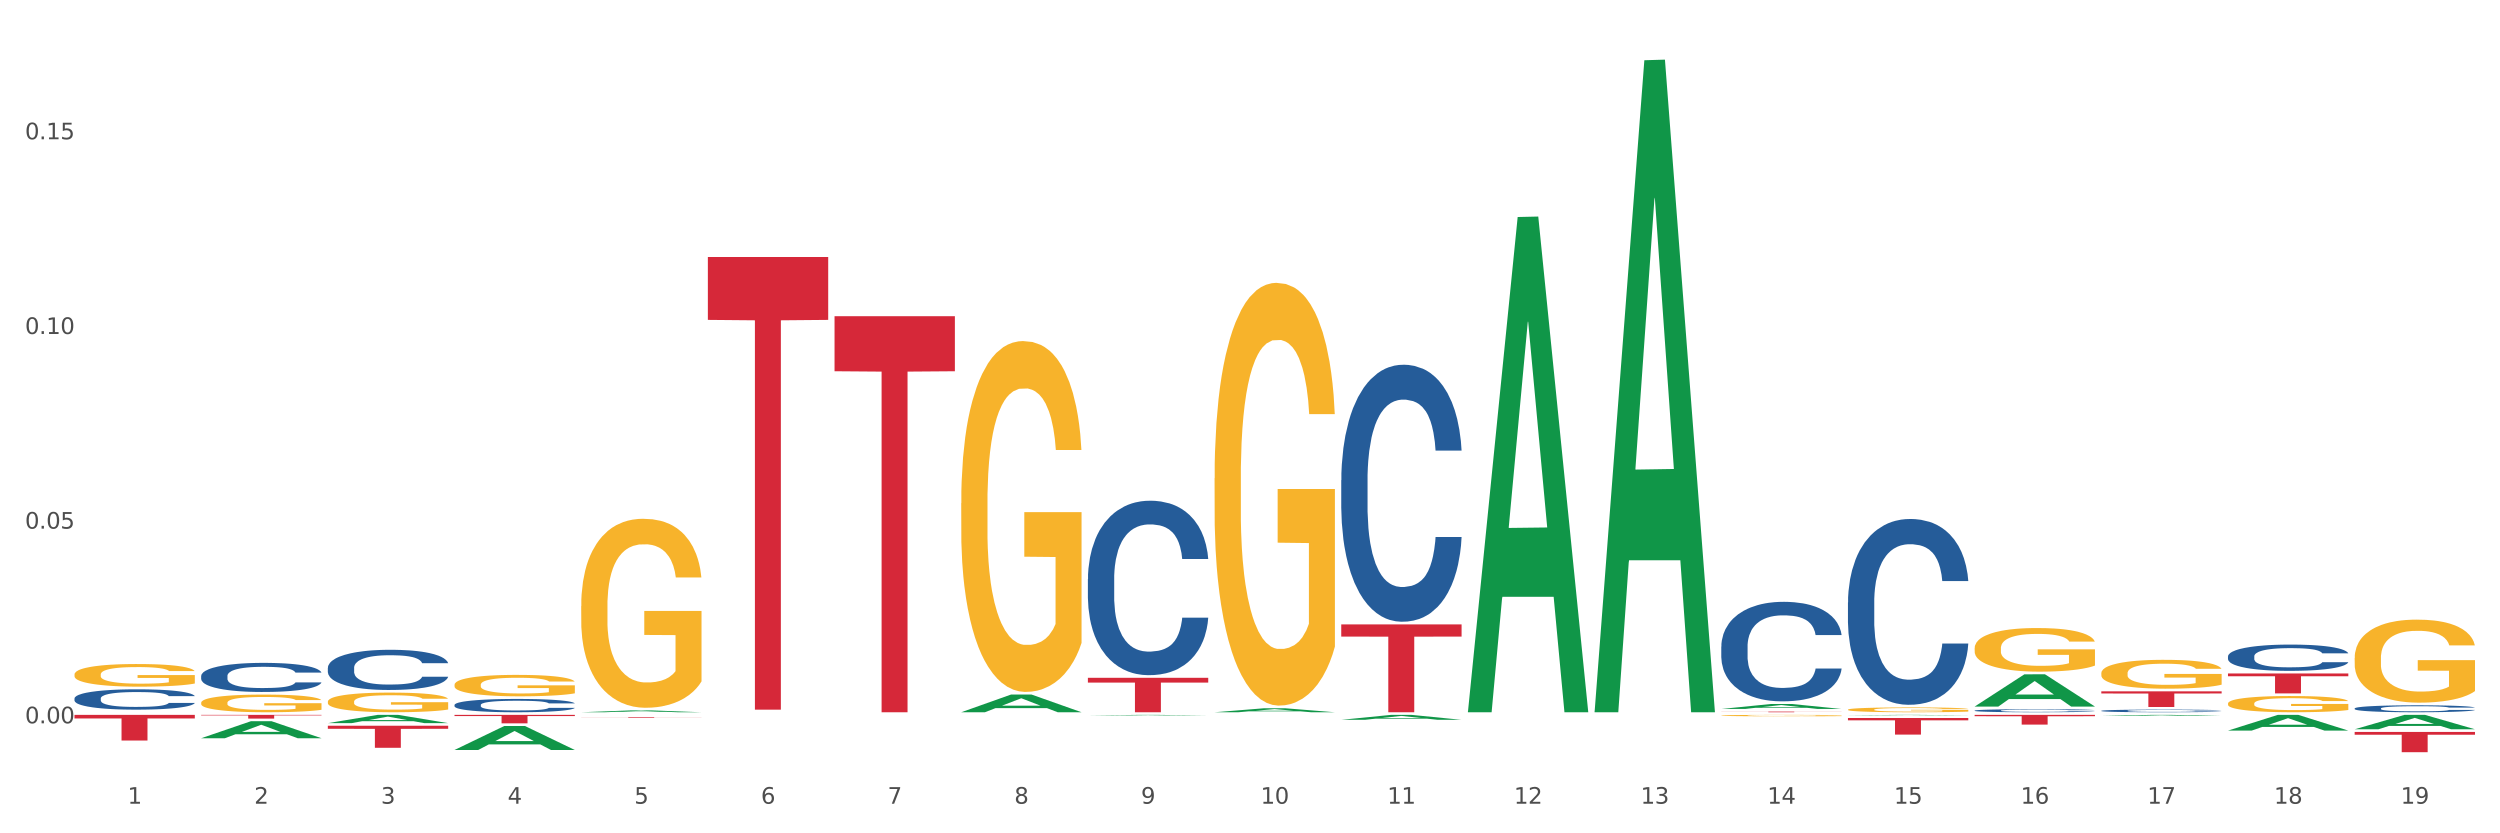 <?xml version="1.0" encoding="utf-8" standalone="no"?>
<!DOCTYPE svg PUBLIC "-//W3C//DTD SVG 1.1//EN"
  "http://www.w3.org/Graphics/SVG/1.1/DTD/svg11.dtd">
<svg xmlns:xlink="http://www.w3.org/1999/xlink" width="1080pt" height="360pt" viewBox="0 0 1080 360" xmlns="http://www.w3.org/2000/svg" version="1.1">
 <rect x="0" y="0" width="1080" height="360" fill="#333333" stroke="none"/>
 <defs>
  <style type="text/css">*{stroke-linejoin: round; stroke-linecap: butt}</style>
 </defs>
 <g id="figure_1">
  <g id="patch_1">
   <path d="M 0 360 
L 1080 360 
L 1080 0 
L 0 0 
z
" style="fill: #ffffff; stroke: #ffffff; stroke-linejoin: miter"/>
  </g>
  <g id="axes_1">
   <g id="matplotlib.axis_1">
    <g id="xtick_1">
     <g id="text_1">
      <!-- 1 -->
      <g style="fill: #4d4d4d" transform="translate(55.115 347.204) scale(0.096 -0.096)">
       <defs>
        <path id="DejaVuSans-31" d="M 794 531 
L 1825 531 
L 1825 4091 
L 703 3866 
L 703 4441 
L 1819 4666 
L 2450 4666 
L 2450 531 
L 3481 531 
L 3481 0 
L 794 0 
L 794 531 
z
" transform="scale(0.016)"/>
       </defs>
       <use xlink:href="#DejaVuSans-31"/>
      </g>
     </g>
    </g>
    <g id="xtick_2">
     <g id="text_2">
      <!-- 2 -->
      <g style="fill: #4d4d4d" transform="translate(109.839 347.204) scale(0.096 -0.096)">
       <defs>
        <path id="DejaVuSans-32" d="M 1228 531 
L 3431 531 
L 3431 0 
L 469 0 
L 469 531 
Q 828 903 1448 1529 
Q 2069 2156 2228 2338 
Q 2531 2678 2651 2914 
Q 2772 3150 2772 3378 
Q 2772 3750 2511 3984 
Q 2250 4219 1831 4219 
Q 1534 4219 1204 4116 
Q 875 4013 500 3803 
L 500 4441 
Q 881 4594 1212 4672 
Q 1544 4750 1819 4750 
Q 2544 4750 2975 4387 
Q 3406 4025 3406 3419 
Q 3406 3131 3298 2873 
Q 3191 2616 2906 2266 
Q 2828 2175 2409 1742 
Q 1991 1309 1228 531 
z
" transform="scale(0.016)"/>
       </defs>
       <use xlink:href="#DejaVuSans-32"/>
      </g>
     </g>
    </g>
    <g id="xtick_3">
     <g id="text_3">
      <!-- 3 -->
      <g style="fill: #4d4d4d" transform="translate(164.564 347.204) scale(0.096 -0.096)">
       <defs>
        <path id="DejaVuSans-33" d="M 2597 2516 
Q 3050 2419 3304 2112 
Q 3559 1806 3559 1356 
Q 3559 666 3084 287 
Q 2609 -91 1734 -91 
Q 1441 -91 1130 -33 
Q 819 25 488 141 
L 488 750 
Q 750 597 1062 519 
Q 1375 441 1716 441 
Q 2309 441 2620 675 
Q 2931 909 2931 1356 
Q 2931 1769 2642 2001 
Q 2353 2234 1838 2234 
L 1294 2234 
L 1294 2753 
L 1863 2753 
Q 2328 2753 2575 2939 
Q 2822 3125 2822 3475 
Q 2822 3834 2567 4026 
Q 2313 4219 1838 4219 
Q 1578 4219 1281 4162 
Q 984 4106 628 3988 
L 628 4550 
Q 988 4650 1302 4700 
Q 1616 4750 1894 4750 
Q 2613 4750 3031 4423 
Q 3450 4097 3450 3541 
Q 3450 3153 3228 2886 
Q 3006 2619 2597 2516 
z
" transform="scale(0.016)"/>
       </defs>
       <use xlink:href="#DejaVuSans-33"/>
      </g>
     </g>
    </g>
    <g id="xtick_4">
     <g id="text_4">
      <!-- 4 -->
      <g style="fill: #4d4d4d" transform="translate(219.288 347.204) scale(0.096 -0.096)">
       <defs>
        <path id="DejaVuSans-34" d="M 2419 4116 
L 825 1625 
L 2419 1625 
L 2419 4116 
z
M 2253 4666 
L 3047 4666 
L 3047 1625 
L 3713 1625 
L 3713 1100 
L 3047 1100 
L 3047 0 
L 2419 0 
L 2419 1100 
L 313 1100 
L 313 1709 
L 2253 4666 
z
" transform="scale(0.016)"/>
       </defs>
       <use xlink:href="#DejaVuSans-34"/>
      </g>
     </g>
    </g>
    <g id="xtick_5">
     <g id="text_5">
      <!-- 5 -->
      <g style="fill: #4d4d4d" transform="translate(274.012 347.204) scale(0.096 -0.096)">
       <defs>
        <path id="DejaVuSans-35" d="M 691 4666 
L 3169 4666 
L 3169 4134 
L 1269 4134 
L 1269 2991 
Q 1406 3038 1543 3061 
Q 1681 3084 1819 3084 
Q 2600 3084 3056 2656 
Q 3513 2228 3513 1497 
Q 3513 744 3044 326 
Q 2575 -91 1722 -91 
Q 1428 -91 1123 -41 
Q 819 9 494 109 
L 494 744 
Q 775 591 1075 516 
Q 1375 441 1709 441 
Q 2250 441 2565 725 
Q 2881 1009 2881 1497 
Q 2881 1984 2565 2268 
Q 2250 2553 1709 2553 
Q 1456 2553 1204 2497 
Q 953 2441 691 2322 
L 691 4666 
z
" transform="scale(0.016)"/>
       </defs>
       <use xlink:href="#DejaVuSans-35"/>
      </g>
     </g>
    </g>
    <g id="xtick_6">
     <g id="text_6">
      <!-- 6 -->
      <g style="fill: #4d4d4d" transform="translate(328.736 347.204) scale(0.096 -0.096)">
       <defs>
        <path id="DejaVuSans-36" d="M 2113 2584 
Q 1688 2584 1439 2293 
Q 1191 2003 1191 1497 
Q 1191 994 1439 701 
Q 1688 409 2113 409 
Q 2538 409 2786 701 
Q 3034 994 3034 1497 
Q 3034 2003 2786 2293 
Q 2538 2584 2113 2584 
z
M 3366 4563 
L 3366 3988 
Q 3128 4100 2886 4159 
Q 2644 4219 2406 4219 
Q 1781 4219 1451 3797 
Q 1122 3375 1075 2522 
Q 1259 2794 1537 2939 
Q 1816 3084 2150 3084 
Q 2853 3084 3261 2657 
Q 3669 2231 3669 1497 
Q 3669 778 3244 343 
Q 2819 -91 2113 -91 
Q 1303 -91 875 529 
Q 447 1150 447 2328 
Q 447 3434 972 4092 
Q 1497 4750 2381 4750 
Q 2619 4750 2861 4703 
Q 3103 4656 3366 4563 
z
" transform="scale(0.016)"/>
       </defs>
       <use xlink:href="#DejaVuSans-36"/>
      </g>
     </g>
    </g>
    <g id="xtick_7">
     <g id="text_7">
      <!-- 7 -->
      <g style="fill: #4d4d4d" transform="translate(383.461 347.204) scale(0.096 -0.096)">
       <defs>
        <path id="DejaVuSans-37" d="M 525 4666 
L 3525 4666 
L 3525 4397 
L 1831 0 
L 1172 0 
L 2766 4134 
L 525 4134 
L 525 4666 
z
" transform="scale(0.016)"/>
       </defs>
       <use xlink:href="#DejaVuSans-37"/>
      </g>
     </g>
    </g>
    <g id="xtick_8">
     <g id="text_8">
      <!-- 8 -->
      <g style="fill: #4d4d4d" transform="translate(438.185 347.204) scale(0.096 -0.096)">
       <defs>
        <path id="DejaVuSans-38" d="M 2034 2216 
Q 1584 2216 1326 1975 
Q 1069 1734 1069 1313 
Q 1069 891 1326 650 
Q 1584 409 2034 409 
Q 2484 409 2743 651 
Q 3003 894 3003 1313 
Q 3003 1734 2745 1975 
Q 2488 2216 2034 2216 
z
M 1403 2484 
Q 997 2584 770 2862 
Q 544 3141 544 3541 
Q 544 4100 942 4425 
Q 1341 4750 2034 4750 
Q 2731 4750 3128 4425 
Q 3525 4100 3525 3541 
Q 3525 3141 3298 2862 
Q 3072 2584 2669 2484 
Q 3125 2378 3379 2068 
Q 3634 1759 3634 1313 
Q 3634 634 3220 271 
Q 2806 -91 2034 -91 
Q 1263 -91 848 271 
Q 434 634 434 1313 
Q 434 1759 690 2068 
Q 947 2378 1403 2484 
z
M 1172 3481 
Q 1172 3119 1398 2916 
Q 1625 2713 2034 2713 
Q 2441 2713 2670 2916 
Q 2900 3119 2900 3481 
Q 2900 3844 2670 4047 
Q 2441 4250 2034 4250 
Q 1625 4250 1398 4047 
Q 1172 3844 1172 3481 
z
" transform="scale(0.016)"/>
       </defs>
       <use xlink:href="#DejaVuSans-38"/>
      </g>
     </g>
    </g>
    <g id="xtick_9">
     <g id="text_9">
      <!-- 9 -->
      <g style="fill: #4d4d4d" transform="translate(492.909 347.204) scale(0.096 -0.096)">
       <defs>
        <path id="DejaVuSans-39" d="M 703 97 
L 703 672 
Q 941 559 1184 500 
Q 1428 441 1663 441 
Q 2288 441 2617 861 
Q 2947 1281 2994 2138 
Q 2813 1869 2534 1725 
Q 2256 1581 1919 1581 
Q 1219 1581 811 2004 
Q 403 2428 403 3163 
Q 403 3881 828 4315 
Q 1253 4750 1959 4750 
Q 2769 4750 3195 4129 
Q 3622 3509 3622 2328 
Q 3622 1225 3098 567 
Q 2575 -91 1691 -91 
Q 1453 -91 1209 -44 
Q 966 3 703 97 
z
M 1959 2075 
Q 2384 2075 2632 2365 
Q 2881 2656 2881 3163 
Q 2881 3666 2632 3958 
Q 2384 4250 1959 4250 
Q 1534 4250 1286 3958 
Q 1038 3666 1038 3163 
Q 1038 2656 1286 2365 
Q 1534 2075 1959 2075 
z
" transform="scale(0.016)"/>
       </defs>
       <use xlink:href="#DejaVuSans-39"/>
      </g>
     </g>
    </g>
    <g id="xtick_10">
     <g id="text_10">
      <!-- 10 -->
      <g style="fill: #4d4d4d" transform="translate(544.58 347.204) scale(0.096 -0.096)">
       <defs>
        <path id="DejaVuSans-30" d="M 2034 4250 
Q 1547 4250 1301 3770 
Q 1056 3291 1056 2328 
Q 1056 1369 1301 889 
Q 1547 409 2034 409 
Q 2525 409 2770 889 
Q 3016 1369 3016 2328 
Q 3016 3291 2770 3770 
Q 2525 4250 2034 4250 
z
M 2034 4750 
Q 2819 4750 3233 4129 
Q 3647 3509 3647 2328 
Q 3647 1150 3233 529 
Q 2819 -91 2034 -91 
Q 1250 -91 836 529 
Q 422 1150 422 2328 
Q 422 3509 836 4129 
Q 1250 4750 2034 4750 
z
" transform="scale(0.016)"/>
       </defs>
       <use xlink:href="#DejaVuSans-31"/>
       <use xlink:href="#DejaVuSans-30" transform="translate(63.623 0)"/>
      </g>
     </g>
    </g>
    <g id="xtick_11">
     <g id="text_11">
      <!-- 11 -->
      <g style="fill: #4d4d4d" transform="translate(599.304 347.204) scale(0.096 -0.096)">
       <use xlink:href="#DejaVuSans-31"/>
       <use xlink:href="#DejaVuSans-31" transform="translate(63.623 0)"/>
      </g>
     </g>
    </g>
    <g id="xtick_12">
     <g id="text_12">
      <!-- 12 -->
      <g style="fill: #4d4d4d" transform="translate(654.028 347.204) scale(0.096 -0.096)">
       <use xlink:href="#DejaVuSans-31"/>
       <use xlink:href="#DejaVuSans-32" transform="translate(63.623 0)"/>
      </g>
     </g>
    </g>
    <g id="xtick_13">
     <g id="text_13">
      <!-- 13 -->
      <g style="fill: #4d4d4d" transform="translate(708.752 347.204) scale(0.096 -0.096)">
       <use xlink:href="#DejaVuSans-31"/>
       <use xlink:href="#DejaVuSans-33" transform="translate(63.623 0)"/>
      </g>
     </g>
    </g>
    <g id="xtick_14">
     <g id="text_14">
      <!-- 14 -->
      <g style="fill: #4d4d4d" transform="translate(763.477 347.204) scale(0.096 -0.096)">
       <use xlink:href="#DejaVuSans-31"/>
       <use xlink:href="#DejaVuSans-34" transform="translate(63.623 0)"/>
      </g>
     </g>
    </g>
    <g id="xtick_15">
     <g id="text_15">
      <!-- 15 -->
      <g style="fill: #4d4d4d" transform="translate(818.201 347.204) scale(0.096 -0.096)">
       <use xlink:href="#DejaVuSans-31"/>
       <use xlink:href="#DejaVuSans-35" transform="translate(63.623 0)"/>
      </g>
     </g>
    </g>
    <g id="xtick_16">
     <g id="text_16">
      <!-- 16 -->
      <g style="fill: #4d4d4d" transform="translate(872.925 347.204) scale(0.096 -0.096)">
       <use xlink:href="#DejaVuSans-31"/>
       <use xlink:href="#DejaVuSans-36" transform="translate(63.623 0)"/>
      </g>
     </g>
    </g>
    <g id="xtick_17">
     <g id="text_17">
      <!-- 17 -->
      <g style="fill: #4d4d4d" transform="translate(927.649 347.204) scale(0.096 -0.096)">
       <use xlink:href="#DejaVuSans-31"/>
       <use xlink:href="#DejaVuSans-37" transform="translate(63.623 0)"/>
      </g>
     </g>
    </g>
    <g id="xtick_18">
     <g id="text_18">
      <!-- 18 -->
      <g style="fill: #4d4d4d" transform="translate(982.374 347.204) scale(0.096 -0.096)">
       <use xlink:href="#DejaVuSans-31"/>
       <use xlink:href="#DejaVuSans-38" transform="translate(63.623 0)"/>
      </g>
     </g>
    </g>
    <g id="xtick_19">
     <g id="text_19">
      <!-- 19 -->
      <g style="fill: #4d4d4d" transform="translate(1037.098 347.204) scale(0.096 -0.096)">
       <use xlink:href="#DejaVuSans-31"/>
       <use xlink:href="#DejaVuSans-39" transform="translate(63.623 0)"/>
      </g>
     </g>
    </g>
    <g id="xtick_20"/>
    <g id="xtick_21"/>
    <g id="xtick_22"/>
    <g id="xtick_23"/>
    <g id="xtick_24"/>
    <g id="xtick_25"/>
    <g id="xtick_26"/>
    <g id="xtick_27"/>
    <g id="xtick_28"/>
    <g id="xtick_29"/>
    <g id="xtick_30"/>
    <g id="xtick_31"/>
    <g id="xtick_32"/>
    <g id="xtick_33"/>
    <g id="xtick_34"/>
    <g id="xtick_35"/>
    <g id="xtick_36"/>
    <g id="xtick_37"/>
   </g>
   <g id="matplotlib.axis_2">
    <g id="ytick_1">
     <g id="text_20">
      <!-- 0.00 -->
      <g style="fill: #4d4d4d" transform="translate(10.8 312.474) scale(0.096 -0.096)">
       <defs>
        <path id="DejaVuSans-2e" d="M 684 794 
L 1344 794 
L 1344 0 
L 684 0 
L 684 794 
z
" transform="scale(0.016)"/>
       </defs>
       <use xlink:href="#DejaVuSans-30"/>
       <use xlink:href="#DejaVuSans-2e" transform="translate(63.623 0)"/>
       <use xlink:href="#DejaVuSans-30" transform="translate(95.41 0)"/>
       <use xlink:href="#DejaVuSans-30" transform="translate(159.033 0)"/>
      </g>
     </g>
    </g>
    <g id="ytick_2">
     <g id="text_21">
      <!-- 0.05 -->
      <g style="fill: #4d4d4d" transform="translate(10.8 228.375) scale(0.096 -0.096)">
       <use xlink:href="#DejaVuSans-30"/>
       <use xlink:href="#DejaVuSans-2e" transform="translate(63.623 0)"/>
       <use xlink:href="#DejaVuSans-30" transform="translate(95.41 0)"/>
       <use xlink:href="#DejaVuSans-35" transform="translate(159.033 0)"/>
      </g>
     </g>
    </g>
    <g id="ytick_3">
     <g id="text_22">
      <!-- 0.10 -->
      <g style="fill: #4d4d4d" transform="translate(10.8 144.275) scale(0.096 -0.096)">
       <use xlink:href="#DejaVuSans-30"/>
       <use xlink:href="#DejaVuSans-2e" transform="translate(63.623 0)"/>
       <use xlink:href="#DejaVuSans-31" transform="translate(95.41 0)"/>
       <use xlink:href="#DejaVuSans-30" transform="translate(159.033 0)"/>
      </g>
     </g>
    </g>
    <g id="ytick_4">
     <g id="text_23">
      <!-- 0.15 -->
      <g style="fill: #4d4d4d" transform="translate(10.8 60.176) scale(0.096 -0.096)">
       <use xlink:href="#DejaVuSans-30"/>
       <use xlink:href="#DejaVuSans-2e" transform="translate(63.623 0)"/>
       <use xlink:href="#DejaVuSans-31" transform="translate(95.41 0)"/>
       <use xlink:href="#DejaVuSans-35" transform="translate(159.033 0)"/>
      </g>
     </g>
    </g>
    <g id="ytick_5"/>
    <g id="ytick_6"/>
    <g id="ytick_7"/>
    <g id="ytick_8"/>
   </g>
   <g id="PolyCollection_1">
    <path d="M 524.693 206.582 
L 524.755 206.415 
L 524.755 200.41 
L 524.878 195.24 
L 525.491 182.73 
L 526.412 172.388 
L 527.087 166.884 
L 527.762 162.38 
L 528.56 157.877 
L 529.542 153.207 
L 531.322 146.368 
L 532.427 142.865 
L 533.778 139.196 
L 536.233 133.858 
L 538.013 130.856 
L 539.854 128.354 
L 542.862 125.351 
L 544.826 124.017 
L 546.913 123.016 
L 549.429 122.349 
L 551.332 122.182 
L 555.506 122.683 
L 559.066 124.184 
L 560.784 125.351 
L 562.994 127.353 
L 564.16 128.687 
L 566.063 131.356 
L 568.027 134.859 
L 569.377 137.861 
L 571.403 143.532 
L 572.937 149.203 
L 574.349 156.209 
L 575.086 161.046 
L 575.638 165.55 
L 576.129 170.72 
L 576.62 178.893 
L 565.572 178.893 
L 565.142 173.056 
L 564.467 167.551 
L 563.485 162.214 
L 562.626 158.878 
L 561.153 154.708 
L 559.802 152.039 
L 558.391 150.037 
L 556.672 148.369 
L 555.322 147.535 
L 553.419 146.868 
L 549.675 147.035 
L 547.158 148.369 
L 545.44 150.037 
L 544.335 151.539 
L 543.353 153.207 
L 542.248 155.542 
L 540.959 159.044 
L 540.038 162.214 
L 539.118 166.217 
L 538.381 170.22 
L 537.706 174.89 
L 537.153 179.894 
L 536.724 185.065 
L 536.355 191.403 
L 536.049 201.912 
L 536.049 224.763 
L 536.171 229.934 
L 536.478 236.772 
L 536.847 241.943 
L 537.46 248.115 
L 538.013 252.285 
L 539.056 258.289 
L 540.222 263.293 
L 541.143 266.462 
L 542.064 269.131 
L 543.66 272.801 
L 545.44 275.803 
L 546.974 277.638 
L 549.061 279.306 
L 550.473 279.973 
L 551.7 280.307 
L 554.708 280.307 
L 556.856 279.806 
L 559.25 278.639 
L 561.091 277.138 
L 562.626 275.303 
L 564.344 272.3 
L 565.449 269.465 
L 565.449 234.604 
L 551.946 234.437 
L 551.946 211.252 
L 576.682 211.252 
L 576.682 279.306 
L 575.638 282.809 
L 574.472 285.978 
L 573.244 288.813 
L 571.403 292.316 
L 569.193 295.652 
L 567.229 297.987 
L 565.142 299.989 
L 562.687 301.824 
L 559.495 303.492 
L 557.531 304.159 
L 555.076 304.659 
L 552.191 304.826 
L 549.675 304.492 
L 547.22 303.658 
L 544.642 302.157 
L 542.125 299.989 
L 540.222 297.821 
L 538.32 295.152 
L 536.294 291.649 
L 534.698 288.313 
L 533.471 285.311 
L 532.12 281.474 
L 530.647 276.47 
L 529.542 271.967 
L 528.56 267.296 
L 527.517 261.292 
L 526.78 256.121 
L 526.044 249.616 
L 525.614 244.779 
L 525.123 237.273 
L 524.755 226.765 
L 524.693 206.582 
z
" clip-path="url(#p6ae06a80f8)" style="fill: #f7b32b"/>
    <path d="M 743.591 309.113 
L 743.652 309.112 
L 743.652 309.092 
L 743.775 309.075 
L 744.388 309.032 
L 745.309 308.997 
L 745.984 308.979 
L 746.66 308.963 
L 747.457 308.948 
L 748.44 308.932 
L 750.22 308.909 
L 751.324 308.897 
L 752.675 308.885 
L 755.13 308.867 
L 756.91 308.857 
L 758.751 308.848 
L 761.759 308.838 
L 763.723 308.833 
L 765.81 308.83 
L 768.326 308.828 
L 770.229 308.827 
L 774.403 308.829 
L 777.963 308.834 
L 779.681 308.838 
L 781.891 308.845 
L 783.057 308.849 
L 784.96 308.858 
L 786.924 308.87 
L 788.275 308.88 
L 790.3 308.9 
L 791.835 308.919 
L 793.246 308.942 
L 793.983 308.959 
L 794.535 308.974 
L 795.026 308.992 
L 795.517 309.019 
L 784.469 309.019 
L 784.039 308.999 
L 783.364 308.981 
L 782.382 308.963 
L 781.523 308.951 
L 780.05 308.937 
L 778.699 308.928 
L 777.288 308.922 
L 775.569 308.916 
L 774.219 308.913 
L 772.316 308.911 
L 768.572 308.911 
L 766.055 308.916 
L 764.337 308.922 
L 763.232 308.927 
L 762.25 308.932 
L 761.145 308.94 
L 759.856 308.952 
L 758.935 308.963 
L 758.015 308.976 
L 757.278 308.99 
L 756.603 309.006 
L 756.051 309.023 
L 755.621 309.04 
L 755.253 309.062 
L 754.946 309.097 
L 754.946 309.175 
L 755.068 309.192 
L 755.375 309.215 
L 755.744 309.233 
L 756.357 309.254 
L 756.91 309.268 
L 757.953 309.288 
L 759.119 309.305 
L 760.04 309.316 
L 760.961 309.325 
L 762.557 309.337 
L 764.337 309.347 
L 765.871 309.354 
L 767.958 309.359 
L 769.37 309.362 
L 770.597 309.363 
L 773.605 309.363 
L 775.753 309.361 
L 778.147 309.357 
L 779.988 309.352 
L 781.523 309.346 
L 783.241 309.336 
L 784.346 309.326 
L 784.346 309.208 
L 770.843 309.207 
L 770.843 309.129 
L 795.579 309.129 
L 795.579 309.359 
L 794.535 309.371 
L 793.369 309.382 
L 792.141 309.391 
L 790.3 309.403 
L 788.09 309.415 
L 786.126 309.423 
L 784.039 309.429 
L 781.584 309.436 
L 778.392 309.441 
L 776.428 309.443 
L 773.973 309.445 
L 771.088 309.446 
L 768.572 309.445 
L 766.117 309.442 
L 763.539 309.437 
L 761.022 309.429 
L 759.119 309.422 
L 757.217 309.413 
L 755.191 309.401 
L 753.595 309.39 
L 752.368 309.38 
L 751.017 309.367 
L 749.544 309.35 
L 748.44 309.334 
L 747.457 309.319 
L 746.414 309.298 
L 745.677 309.281 
L 744.941 309.259 
L 744.511 309.242 
L 744.02 309.217 
L 743.652 309.181 
L 743.591 309.113 
z
" clip-path="url(#p6ae06a80f8)" style="fill: #f7b32b"/>
    <path d="M 524.693 307.692 
L 524.747 307.69 
L 546.185 305.96 
L 555.082 305.958 
L 576.682 307.695 
L 566.391 307.695 
L 561.728 307.291 
L 539.593 307.291 
L 539.432 307.297 
L 534.93 307.695 
L 524.693 307.695 
L 524.693 307.692 
L 542.38 307.049 
L 558.941 307.048 
L 550.741 306.328 
L 550.634 306.325 
L 550.527 306.33 
L 542.327 307.048 
L 542.38 307.049 
L 524.693 307.692 
z
" clip-path="url(#p6ae06a80f8)" style="fill: #109648"/>
    <path d="M 907.763 298.651 
L 959.751 298.651 
L 959.751 299.591 
L 939.301 299.597 
L 939.301 305.413 
L 928.09 305.413 
L 928.09 299.597 
L 907.763 299.591 
L 907.763 298.658 
L 907.763 298.651 
z
" clip-path="url(#p6ae06a80f8)" style="fill: #d62839"/>
    <path d="M 141.624 312.389 
L 141.677 312.386 
L 163.116 308.831 
L 172.012 308.827 
L 193.612 312.396 
L 183.321 312.396 
L 178.658 311.565 
L 156.523 311.565 
L 156.362 311.578 
L 151.86 312.396 
L 141.624 312.396 
L 141.624 312.389 
L 159.31 311.069 
L 175.871 311.066 
L 167.671 309.588 
L 167.564 309.581 
L 167.457 309.591 
L 159.257 311.066 
L 159.31 311.069 
L 141.624 312.389 
z
" clip-path="url(#p6ae06a80f8)" style="fill: #109648"/>
    <path d="M 251.072 307.693 
L 251.126 307.693 
L 272.564 306.892 
L 281.461 306.891 
L 303.06 307.695 
L 292.77 307.695 
L 288.107 307.508 
L 265.972 307.508 
L 265.811 307.511 
L 261.309 307.695 
L 251.072 307.695 
L 251.072 307.693 
L 268.759 307.396 
L 285.32 307.395 
L 277.12 307.062 
L 277.013 307.061 
L 276.905 307.063 
L 268.705 307.395 
L 268.759 307.396 
L 251.072 307.693 
z
" clip-path="url(#p6ae06a80f8)" style="fill: #109648"/>
    <path d="M 415.245 307.681 
L 415.299 307.673 
L 436.737 300.053 
L 445.634 300.046 
L 467.233 307.695 
L 456.943 307.695 
L 452.28 305.914 
L 430.145 305.914 
L 429.984 305.943 
L 425.482 307.695 
L 415.245 307.695 
L 415.245 307.681 
L 432.932 304.851 
L 449.493 304.844 
L 441.293 301.676 
L 441.185 301.662 
L 441.078 301.684 
L 432.878 304.844 
L 432.932 304.851 
L 415.245 307.681 
z
" clip-path="url(#p6ae06a80f8)" style="fill: #109648"/>
    <path d="M 962.488 303.924 
L 962.549 303.918 
L 962.549 303.687 
L 962.672 303.489 
L 963.286 303.008 
L 964.206 302.611 
L 964.881 302.4 
L 965.557 302.227 
L 966.355 302.054 
L 967.337 301.875 
L 969.117 301.613 
L 970.221 301.478 
L 971.572 301.337 
L 974.027 301.133 
L 975.807 301.017 
L 977.648 300.921 
L 980.656 300.806 
L 982.62 300.755 
L 984.707 300.716 
L 987.223 300.691 
L 989.126 300.684 
L 993.3 300.704 
L 996.86 300.761 
L 998.579 300.806 
L 1000.788 300.883 
L 1001.954 300.934 
L 1003.857 301.037 
L 1005.821 301.171 
L 1007.172 301.286 
L 1009.197 301.504 
L 1010.732 301.722 
L 1012.143 301.99 
L 1012.88 302.176 
L 1013.432 302.349 
L 1013.923 302.547 
L 1014.414 302.861 
L 1003.366 302.861 
L 1002.936 302.637 
L 1002.261 302.426 
L 1001.279 302.221 
L 1000.42 302.093 
L 998.947 301.933 
L 997.596 301.83 
L 996.185 301.754 
L 994.466 301.69 
L 993.116 301.658 
L 991.213 301.632 
L 987.469 301.638 
L 984.952 301.69 
L 983.234 301.754 
L 982.129 301.811 
L 981.147 301.875 
L 980.042 301.965 
L 978.753 302.099 
L 977.832 302.221 
L 976.912 302.375 
L 976.175 302.528 
L 975.5 302.708 
L 974.948 302.9 
L 974.518 303.098 
L 974.15 303.341 
L 973.843 303.745 
L 973.843 304.622 
L 973.966 304.82 
L 974.272 305.083 
L 974.641 305.281 
L 975.255 305.518 
L 975.807 305.678 
L 976.85 305.909 
L 978.017 306.101 
L 978.937 306.222 
L 979.858 306.325 
L 981.454 306.466 
L 983.234 306.581 
L 984.768 306.651 
L 986.855 306.715 
L 988.267 306.741 
L 989.494 306.754 
L 992.502 306.754 
L 994.65 306.735 
L 997.044 306.69 
L 998.885 306.632 
L 1000.42 306.562 
L 1002.139 306.447 
L 1003.243 306.338 
L 1003.243 305 
L 989.74 304.993 
L 989.74 304.103 
L 1014.476 304.103 
L 1014.476 306.715 
L 1013.432 306.85 
L 1012.266 306.971 
L 1011.038 307.08 
L 1009.197 307.215 
L 1006.987 307.343 
L 1005.023 307.432 
L 1002.936 307.509 
L 1000.481 307.58 
L 997.29 307.644 
L 995.325 307.669 
L 992.87 307.689 
L 989.985 307.695 
L 987.469 307.682 
L 985.014 307.65 
L 982.436 307.593 
L 979.919 307.509 
L 978.017 307.426 
L 976.114 307.324 
L 974.088 307.189 
L 972.492 307.061 
L 971.265 306.946 
L 969.915 306.799 
L 968.441 306.607 
L 967.337 306.434 
L 966.355 306.254 
L 965.311 306.024 
L 964.575 305.825 
L 963.838 305.576 
L 963.408 305.39 
L 962.917 305.102 
L 962.549 304.699 
L 962.488 303.924 
z
" clip-path="url(#p6ae06a80f8)" style="fill: #f7b32b"/>
    <path d="M 907.763 290.808 
L 907.825 290.797 
L 907.825 290.387 
L 907.948 290.034 
L 908.561 289.179 
L 909.482 288.473 
L 910.157 288.097 
L 910.832 287.789 
L 911.63 287.482 
L 912.612 287.163 
L 914.392 286.696 
L 915.497 286.456 
L 916.847 286.206 
L 919.303 285.841 
L 921.083 285.636 
L 922.924 285.465 
L 925.932 285.26 
L 927.896 285.169 
L 929.983 285.101 
L 932.499 285.055 
L 934.402 285.044 
L 938.576 285.078 
L 942.136 285.18 
L 943.854 285.26 
L 946.064 285.397 
L 947.23 285.488 
L 949.133 285.67 
L 951.097 285.909 
L 952.447 286.115 
L 954.473 286.502 
L 956.007 286.889 
L 957.419 287.368 
L 958.156 287.698 
L 958.708 288.006 
L 959.199 288.359 
L 959.69 288.917 
L 948.642 288.917 
L 948.212 288.518 
L 947.537 288.142 
L 946.555 287.778 
L 945.696 287.55 
L 944.223 287.265 
L 942.872 287.083 
L 941.46 286.946 
L 939.742 286.832 
L 938.392 286.775 
L 936.489 286.73 
L 932.745 286.741 
L 930.228 286.832 
L 928.51 286.946 
L 927.405 287.049 
L 926.423 287.163 
L 925.318 287.322 
L 924.029 287.561 
L 923.108 287.778 
L 922.187 288.051 
L 921.451 288.325 
L 920.776 288.644 
L 920.223 288.986 
L 919.794 289.339 
L 919.425 289.772 
L 919.119 290.489 
L 919.119 292.05 
L 919.241 292.403 
L 919.548 292.871 
L 919.916 293.224 
L 920.53 293.645 
L 921.083 293.93 
L 922.126 294.34 
L 923.292 294.682 
L 924.213 294.899 
L 925.134 295.081 
L 926.73 295.331 
L 928.51 295.537 
L 930.044 295.662 
L 932.131 295.776 
L 933.543 295.821 
L 934.77 295.844 
L 937.778 295.844 
L 939.926 295.81 
L 942.32 295.73 
L 944.161 295.628 
L 945.696 295.502 
L 947.414 295.297 
L 948.519 295.104 
L 948.519 292.722 
L 935.016 292.711 
L 935.016 291.127 
L 959.751 291.127 
L 959.751 295.776 
L 958.708 296.015 
L 957.542 296.232 
L 956.314 296.425 
L 954.473 296.664 
L 952.263 296.892 
L 950.299 297.052 
L 948.212 297.189 
L 945.757 297.314 
L 942.565 297.428 
L 940.601 297.473 
L 938.146 297.508 
L 935.261 297.519 
L 932.745 297.496 
L 930.29 297.439 
L 927.712 297.337 
L 925.195 297.189 
L 923.292 297.04 
L 921.39 296.858 
L 919.364 296.619 
L 917.768 296.391 
L 916.541 296.186 
L 915.19 295.924 
L 913.717 295.582 
L 912.612 295.275 
L 911.63 294.956 
L 910.587 294.545 
L 909.85 294.192 
L 909.114 293.748 
L 908.684 293.417 
L 908.193 292.905 
L 907.825 292.187 
L 907.763 290.808 
z
" clip-path="url(#p6ae06a80f8)" style="fill: #f7b32b"/>
    <path d="M 743.591 279.308 
L 743.652 279.269 
L 743.652 278.169 
L 743.836 276.677 
L 744.512 273.928 
L 745.373 271.847 
L 746.848 269.412 
L 747.646 268.391 
L 748.691 267.252 
L 750.842 265.406 
L 753.3 263.835 
L 755.021 262.971 
L 756.311 262.422 
L 759.199 261.44 
L 760.858 261.008 
L 762.579 260.655 
L 764.054 260.419 
L 766.512 260.144 
L 768.478 260.026 
L 770.752 259.987 
L 772.657 260.026 
L 775.177 260.183 
L 778.864 260.655 
L 780.277 260.929 
L 782.182 261.401 
L 784.149 262.029 
L 785.746 262.657 
L 787.59 263.561 
L 789.495 264.739 
L 791.338 266.231 
L 792.629 267.605 
L 793.674 269.058 
L 794.595 270.826 
L 795.271 272.75 
L 795.579 274.36 
L 784.333 274.36 
L 784.026 272.907 
L 783.411 271.336 
L 782.797 270.276 
L 782.121 269.412 
L 781.076 268.43 
L 780.154 267.802 
L 778.618 267.056 
L 777.205 266.584 
L 776.037 266.309 
L 774.624 266.074 
L 771.613 265.838 
L 769.462 265.838 
L 768.11 265.917 
L 766.451 266.113 
L 765.037 266.388 
L 763.378 266.859 
L 762.088 267.37 
L 760.797 268.037 
L 760.06 268.509 
L 758.953 269.373 
L 758.216 270.079 
L 757.233 271.297 
L 756.68 272.161 
L 755.697 274.399 
L 755.266 276.049 
L 755.082 277.187 
L 754.959 278.444 
L 754.959 284.57 
L 755.328 287.319 
L 755.635 288.497 
L 756.127 289.833 
L 757.048 291.56 
L 758.4 293.249 
L 759.814 294.466 
L 760.981 295.213 
L 762.088 295.762 
L 763.194 296.194 
L 764.546 296.587 
L 765.652 296.823 
L 767.311 297.058 
L 769.277 297.176 
L 770.814 297.176 
L 773.948 296.98 
L 775.361 296.783 
L 776.713 296.508 
L 778.188 296.077 
L 779.355 295.605 
L 780.031 295.252 
L 781.138 294.506 
L 781.998 293.72 
L 782.735 292.817 
L 783.227 292.032 
L 783.78 290.854 
L 784.21 289.518 
L 784.333 288.811 
L 795.579 288.811 
L 795.333 290.225 
L 794.903 291.6 
L 794.042 293.445 
L 793.366 294.506 
L 792.322 295.802 
L 791.216 296.901 
L 789.679 298.119 
L 788.266 299.022 
L 786.791 299.807 
L 785.193 300.514 
L 782.305 301.496 
L 781.26 301.771 
L 779.048 302.242 
L 777.327 302.517 
L 774.808 302.792 
L 772.227 302.949 
L 769.523 302.988 
L 767.127 302.91 
L 764.484 302.674 
L 762.825 302.438 
L 760.981 302.085 
L 758.831 301.535 
L 756.803 300.868 
L 754.898 300.082 
L 753.116 299.179 
L 751.456 298.158 
L 749.306 296.469 
L 747.708 294.82 
L 746.54 293.288 
L 745.741 291.992 
L 744.943 290.343 
L 744.512 289.204 
L 743.836 286.455 
L 743.591 283.903 
L 743.591 279.308 
z
" clip-path="url(#p6ae06a80f8)" style="fill: #255c99"/>
    <path d="M 469.969 250.171 
L 470.031 250.102 
L 470.031 248.175 
L 470.215 245.559 
L 470.891 240.741 
L 471.751 237.093 
L 473.226 232.825 
L 474.025 231.035 
L 475.07 229.039 
L 477.22 225.804 
L 479.679 223.05 
L 481.399 221.536 
L 482.69 220.572 
L 485.578 218.851 
L 487.237 218.094 
L 488.958 217.475 
L 490.433 217.062 
L 492.891 216.58 
L 494.857 216.373 
L 497.131 216.304 
L 499.036 216.373 
L 501.555 216.649 
L 505.242 217.475 
L 506.656 217.957 
L 508.561 218.783 
L 510.527 219.884 
L 512.125 220.985 
L 513.969 222.568 
L 515.874 224.633 
L 517.717 227.249 
L 519.008 229.658 
L 520.052 232.205 
L 520.974 235.303 
L 521.65 238.676 
L 521.957 241.498 
L 510.712 241.498 
L 510.404 238.951 
L 509.79 236.198 
L 509.175 234.339 
L 508.499 232.825 
L 507.455 231.104 
L 506.533 230.003 
L 504.997 228.695 
L 503.583 227.869 
L 502.416 227.387 
L 501.002 226.974 
L 497.991 226.561 
L 495.84 226.561 
L 494.488 226.698 
L 492.829 227.043 
L 491.416 227.525 
L 489.757 228.351 
L 488.466 229.245 
L 487.176 230.416 
L 486.438 231.242 
L 485.332 232.756 
L 484.595 233.995 
L 483.611 236.129 
L 483.058 237.643 
L 482.075 241.567 
L 481.645 244.458 
L 481.461 246.454 
L 481.338 248.657 
L 481.338 259.395 
L 481.706 264.213 
L 482.014 266.278 
L 482.505 268.619 
L 483.427 271.647 
L 484.779 274.607 
L 486.192 276.741 
L 487.36 278.049 
L 488.466 279.013 
L 489.572 279.77 
L 490.924 280.458 
L 492.03 280.871 
L 493.69 281.284 
L 495.656 281.491 
L 497.192 281.491 
L 500.326 281.147 
L 501.74 280.802 
L 503.092 280.321 
L 504.566 279.563 
L 505.734 278.737 
L 506.41 278.118 
L 507.516 276.81 
L 508.376 275.433 
L 509.114 273.85 
L 509.605 272.473 
L 510.159 270.408 
L 510.589 268.068 
L 510.712 266.829 
L 521.957 266.829 
L 521.711 269.307 
L 521.281 271.716 
L 520.421 274.952 
L 519.745 276.81 
L 518.7 279.082 
L 517.594 281.009 
L 516.058 283.143 
L 514.645 284.726 
L 513.17 286.103 
L 511.572 287.342 
L 508.684 289.063 
L 507.639 289.544 
L 505.427 290.37 
L 503.706 290.852 
L 501.187 291.334 
L 498.606 291.609 
L 495.902 291.678 
L 493.505 291.541 
L 490.863 291.128 
L 489.204 290.715 
L 487.36 290.095 
L 485.209 289.131 
L 483.181 287.961 
L 481.276 286.585 
L 479.494 285.001 
L 477.835 283.212 
L 475.684 280.252 
L 474.086 277.361 
L 472.919 274.676 
L 472.12 272.405 
L 471.321 269.514 
L 470.891 267.517 
L 470.215 262.699 
L 469.969 258.225 
L 469.969 250.171 
z
" clip-path="url(#p6ae06a80f8)" style="fill: #255c99"/>
    <path d="M 196.348 304.527 
L 196.409 304.522 
L 196.409 304.375 
L 196.594 304.175 
L 197.27 303.808 
L 198.13 303.529 
L 199.605 303.204 
L 200.404 303.067 
L 201.448 302.915 
L 203.599 302.668 
L 206.057 302.458 
L 207.778 302.342 
L 209.068 302.269 
L 211.957 302.137 
L 213.616 302.08 
L 215.336 302.032 
L 216.811 302.001 
L 219.269 301.964 
L 221.236 301.948 
L 223.509 301.943 
L 225.414 301.948 
L 227.934 301.969 
L 231.621 302.032 
L 233.034 302.069 
L 234.939 302.132 
L 236.906 302.216 
L 238.504 302.3 
L 240.347 302.421 
L 242.252 302.579 
L 244.096 302.778 
L 245.386 302.962 
L 246.431 303.156 
L 247.353 303.393 
L 248.029 303.65 
L 248.336 303.866 
L 237.09 303.866 
L 236.783 303.671 
L 236.168 303.461 
L 235.554 303.319 
L 234.878 303.204 
L 233.833 303.072 
L 232.912 302.988 
L 231.375 302.889 
L 229.962 302.825 
L 228.794 302.789 
L 227.381 302.757 
L 224.37 302.726 
L 222.219 302.726 
L 220.867 302.736 
L 219.208 302.762 
L 217.794 302.799 
L 216.135 302.862 
L 214.845 302.931 
L 213.554 303.02 
L 212.817 303.083 
L 211.711 303.198 
L 210.973 303.293 
L 209.99 303.456 
L 209.437 303.571 
L 208.454 303.871 
L 208.024 304.091 
L 207.839 304.244 
L 207.716 304.412 
L 207.716 305.231 
L 208.085 305.599 
L 208.392 305.757 
L 208.884 305.935 
L 209.806 306.166 
L 211.158 306.392 
L 212.571 306.555 
L 213.739 306.655 
L 214.845 306.728 
L 215.951 306.786 
L 217.303 306.839 
L 218.409 306.87 
L 220.068 306.902 
L 222.035 306.918 
L 223.571 306.918 
L 226.705 306.891 
L 228.118 306.865 
L 229.47 306.828 
L 230.945 306.77 
L 232.113 306.707 
L 232.789 306.66 
L 233.895 306.56 
L 234.755 306.455 
L 235.492 306.334 
L 235.984 306.229 
L 236.537 306.072 
L 236.967 305.893 
L 237.09 305.799 
L 248.336 305.799 
L 248.09 305.988 
L 247.66 306.172 
L 246.8 306.418 
L 246.124 306.56 
L 245.079 306.734 
L 243.973 306.881 
L 242.437 307.044 
L 241.023 307.164 
L 239.548 307.269 
L 237.951 307.364 
L 235.062 307.495 
L 234.018 307.532 
L 231.805 307.595 
L 230.085 307.632 
L 227.565 307.669 
L 224.984 307.69 
L 222.28 307.695 
L 219.884 307.684 
L 217.241 307.653 
L 215.582 307.621 
L 213.739 307.574 
L 211.588 307.501 
L 209.56 307.411 
L 207.655 307.306 
L 205.873 307.185 
L 204.214 307.049 
L 202.063 306.823 
L 200.465 306.602 
L 199.298 306.397 
L 198.499 306.224 
L 197.7 306.004 
L 197.27 305.851 
L 196.594 305.483 
L 196.348 305.142 
L 196.348 304.527 
z
" clip-path="url(#p6ae06a80f8)" style="fill: #255c99"/>
    <path d="M 86.899 292.01 
L 86.961 291.998 
L 86.961 291.677 
L 87.145 291.241 
L 87.821 290.437 
L 88.681 289.829 
L 90.156 289.117 
L 90.955 288.819 
L 92 288.486 
L 94.151 287.946 
L 96.609 287.487 
L 98.329 287.234 
L 99.62 287.074 
L 102.508 286.787 
L 104.167 286.66 
L 105.888 286.557 
L 107.363 286.488 
L 109.821 286.408 
L 111.787 286.373 
L 114.061 286.362 
L 115.966 286.373 
L 118.485 286.419 
L 122.172 286.557 
L 123.586 286.637 
L 125.491 286.775 
L 127.457 286.959 
L 129.055 287.143 
L 130.899 287.407 
L 132.804 287.751 
L 134.647 288.187 
L 135.938 288.589 
L 136.982 289.014 
L 137.904 289.53 
L 138.58 290.093 
L 138.887 290.564 
L 127.642 290.564 
L 127.334 290.139 
L 126.72 289.68 
L 126.105 289.37 
L 125.429 289.117 
L 124.385 288.83 
L 123.463 288.646 
L 121.927 288.428 
L 120.513 288.291 
L 119.346 288.21 
L 117.932 288.141 
L 114.921 288.072 
L 112.77 288.072 
L 111.418 288.095 
L 109.759 288.153 
L 108.346 288.233 
L 106.687 288.371 
L 105.396 288.52 
L 104.106 288.715 
L 103.368 288.853 
L 102.262 289.106 
L 101.525 289.312 
L 100.542 289.668 
L 99.988 289.921 
L 99.005 290.575 
L 98.575 291.057 
L 98.391 291.39 
L 98.268 291.757 
L 98.268 293.548 
L 98.637 294.352 
L 98.944 294.696 
L 99.435 295.087 
L 100.357 295.592 
L 101.709 296.085 
L 103.122 296.441 
L 104.29 296.659 
L 105.396 296.82 
L 106.502 296.946 
L 107.854 297.061 
L 108.96 297.13 
L 110.62 297.199 
L 112.586 297.233 
L 114.122 297.233 
L 117.256 297.176 
L 118.67 297.118 
L 120.022 297.038 
L 121.497 296.912 
L 122.664 296.774 
L 123.34 296.671 
L 124.446 296.453 
L 125.307 296.223 
L 126.044 295.959 
L 126.536 295.729 
L 127.089 295.385 
L 127.519 294.995 
L 127.642 294.788 
L 138.887 294.788 
L 138.642 295.201 
L 138.211 295.603 
L 137.351 296.143 
L 136.675 296.453 
L 135.63 296.831 
L 134.524 297.153 
L 132.988 297.509 
L 131.575 297.773 
L 130.1 298.002 
L 128.502 298.209 
L 125.614 298.496 
L 124.569 298.576 
L 122.357 298.714 
L 120.636 298.795 
L 118.117 298.875 
L 115.536 298.921 
L 112.832 298.932 
L 110.435 298.909 
L 107.793 298.84 
L 106.134 298.772 
L 104.29 298.668 
L 102.139 298.508 
L 100.111 298.312 
L 98.206 298.083 
L 96.424 297.819 
L 94.765 297.52 
L 92.614 297.027 
L 91.017 296.544 
L 89.849 296.097 
L 89.05 295.718 
L 88.251 295.236 
L 87.821 294.903 
L 87.145 294.099 
L 86.899 293.353 
L 86.899 292.01 
z
" clip-path="url(#p6ae06a80f8)" style="fill: #255c99"/>
    <path d="M 141.624 288.51 
L 141.685 288.494 
L 141.685 288.05 
L 141.869 287.447 
L 142.545 286.337 
L 143.406 285.497 
L 144.88 284.514 
L 145.679 284.101 
L 146.724 283.641 
L 148.875 282.896 
L 151.333 282.262 
L 153.054 281.913 
L 154.344 281.691 
L 157.232 281.294 
L 158.891 281.12 
L 160.612 280.977 
L 162.087 280.882 
L 164.545 280.771 
L 166.511 280.723 
L 168.785 280.708 
L 170.69 280.723 
L 173.21 280.787 
L 176.897 280.977 
L 178.31 281.088 
L 180.215 281.278 
L 182.182 281.532 
L 183.779 281.786 
L 185.623 282.151 
L 187.528 282.626 
L 189.371 283.229 
L 190.662 283.784 
L 191.707 284.371 
L 192.628 285.084 
L 193.304 285.861 
L 193.612 286.512 
L 182.366 286.512 
L 182.059 285.925 
L 181.444 285.291 
L 180.83 284.862 
L 180.154 284.514 
L 179.109 284.117 
L 178.187 283.863 
L 176.651 283.562 
L 175.238 283.372 
L 174.07 283.261 
L 172.657 283.166 
L 169.645 283.07 
L 167.495 283.07 
L 166.143 283.102 
L 164.484 283.181 
L 163.07 283.292 
L 161.411 283.483 
L 160.12 283.689 
L 158.83 283.958 
L 158.093 284.149 
L 156.986 284.498 
L 156.249 284.783 
L 155.266 285.275 
L 154.713 285.624 
L 153.73 286.528 
L 153.299 287.194 
L 153.115 287.653 
L 152.992 288.161 
L 152.992 290.635 
L 153.361 291.745 
L 153.668 292.221 
L 154.16 292.76 
L 155.081 293.458 
L 156.433 294.139 
L 157.847 294.631 
L 159.014 294.932 
L 160.12 295.154 
L 161.227 295.329 
L 162.579 295.487 
L 163.685 295.583 
L 165.344 295.678 
L 167.31 295.725 
L 168.847 295.725 
L 171.981 295.646 
L 173.394 295.567 
L 174.746 295.456 
L 176.221 295.281 
L 177.388 295.091 
L 178.064 294.948 
L 179.17 294.647 
L 180.031 294.33 
L 180.768 293.965 
L 181.26 293.648 
L 181.813 293.172 
L 182.243 292.633 
L 182.366 292.347 
L 193.612 292.347 
L 193.366 292.918 
L 192.936 293.473 
L 192.075 294.219 
L 191.399 294.647 
L 190.355 295.17 
L 189.249 295.614 
L 187.712 296.106 
L 186.299 296.471 
L 184.824 296.788 
L 183.226 297.073 
L 180.338 297.47 
L 179.293 297.581 
L 177.081 297.771 
L 175.36 297.882 
L 172.841 297.993 
L 170.26 298.056 
L 167.556 298.072 
L 165.16 298.041 
L 162.517 297.945 
L 160.858 297.85 
L 159.014 297.708 
L 156.864 297.486 
L 154.836 297.216 
L 152.931 296.899 
L 151.149 296.534 
L 149.489 296.122 
L 147.339 295.44 
L 145.741 294.774 
L 144.573 294.155 
L 143.774 293.632 
L 142.975 292.966 
L 142.545 292.506 
L 141.869 291.396 
L 141.624 290.365 
L 141.624 288.51 
z
" clip-path="url(#p6ae06a80f8)" style="fill: #255c99"/>
    <path d="M 634.142 307.293 
L 634.196 307.092 
L 655.634 93.749 
L 664.531 93.547 
L 686.13 307.695 
L 675.84 307.695 
L 671.177 257.828 
L 649.042 257.828 
L 648.881 258.632 
L 644.379 307.695 
L 634.142 307.695 
L 634.142 307.293 
L 651.829 228.068 
L 668.39 227.867 
L 660.19 139.192 
L 660.082 138.79 
L 659.975 139.393 
L 651.775 227.867 
L 651.829 228.068 
L 634.142 307.293 
z
" clip-path="url(#p6ae06a80f8)" style="fill: #109648"/>
    <path d="M 798.315 309.041 
L 798.368 309.041 
L 819.807 308.827 
L 828.704 308.827 
L 850.303 309.042 
L 840.012 309.042 
L 835.35 308.992 
L 813.215 308.992 
L 813.054 308.993 
L 808.552 309.042 
L 798.315 309.042 
L 798.315 309.041 
L 816.002 308.962 
L 832.563 308.962 
L 824.362 308.873 
L 824.255 308.873 
L 824.148 308.873 
L 815.948 308.962 
L 816.002 308.962 
L 798.315 309.041 
z
" clip-path="url(#p6ae06a80f8)" style="fill: #109648"/>
    <path d="M 579.418 310.959 
L 579.471 310.957 
L 600.91 308.829 
L 609.807 308.827 
L 631.406 310.963 
L 621.115 310.963 
L 616.453 310.466 
L 594.317 310.466 
L 594.157 310.474 
L 589.655 310.963 
L 579.418 310.963 
L 579.418 310.959 
L 597.104 310.169 
L 613.666 310.167 
L 605.465 309.282 
L 605.358 309.278 
L 605.251 309.284 
L 597.051 310.167 
L 597.104 310.169 
L 579.418 310.959 
z
" clip-path="url(#p6ae06a80f8)" style="fill: #109648"/>
    <path d="M 743.591 306.269 
L 743.644 306.267 
L 765.083 304.122 
L 773.979 304.12 
L 795.579 306.273 
L 785.288 306.273 
L 780.625 305.772 
L 758.49 305.772 
L 758.329 305.78 
L 753.827 306.273 
L 743.591 306.273 
L 743.591 306.269 
L 761.277 305.473 
L 777.838 305.471 
L 769.638 304.579 
L 769.531 304.575 
L 769.424 304.581 
L 761.224 305.471 
L 761.277 305.473 
L 743.591 306.269 
z
" clip-path="url(#p6ae06a80f8)" style="fill: #109648"/>
    <path d="M 688.866 307.166 
L 688.92 306.901 
L 710.358 26.024 
L 719.255 25.759 
L 740.854 307.695 
L 730.564 307.695 
L 725.901 242.042 
L 703.766 242.042 
L 703.605 243.101 
L 699.103 307.695 
L 688.866 307.695 
L 688.866 307.166 
L 706.553 202.863 
L 723.114 202.598 
L 714.914 85.853 
L 714.807 85.323 
L 714.7 86.118 
L 706.499 202.598 
L 706.553 202.863 
L 688.866 307.166 
z
" clip-path="url(#p6ae06a80f8)" style="fill: #109648"/>
    <path d="M 1017.212 306.037 
L 1017.273 306.034 
L 1017.273 305.957 
L 1017.458 305.853 
L 1018.134 305.66 
L 1018.994 305.515 
L 1020.469 305.344 
L 1021.268 305.273 
L 1022.312 305.193 
L 1024.463 305.064 
L 1026.921 304.954 
L 1028.642 304.893 
L 1029.932 304.855 
L 1032.821 304.786 
L 1034.48 304.756 
L 1036.2 304.731 
L 1037.675 304.715 
L 1040.133 304.695 
L 1042.1 304.687 
L 1044.374 304.684 
L 1046.279 304.687 
L 1048.798 304.698 
L 1052.485 304.731 
L 1053.899 304.75 
L 1055.804 304.783 
L 1057.77 304.827 
L 1059.368 304.871 
L 1061.211 304.935 
L 1063.116 305.017 
L 1064.96 305.122 
L 1066.25 305.218 
L 1067.295 305.319 
L 1068.217 305.443 
L 1068.893 305.578 
L 1069.2 305.691 
L 1057.954 305.691 
L 1057.647 305.589 
L 1057.033 305.479 
L 1056.418 305.405 
L 1055.742 305.344 
L 1054.697 305.276 
L 1053.776 305.232 
L 1052.239 305.179 
L 1050.826 305.146 
L 1049.658 305.127 
L 1048.245 305.111 
L 1045.234 305.094 
L 1043.083 305.094 
L 1041.731 305.1 
L 1040.072 305.113 
L 1038.659 305.133 
L 1036.999 305.166 
L 1035.709 305.201 
L 1034.418 305.248 
L 1033.681 305.281 
L 1032.575 305.341 
L 1031.837 305.391 
L 1030.854 305.476 
L 1030.301 305.537 
L 1029.318 305.693 
L 1028.888 305.809 
L 1028.703 305.889 
L 1028.58 305.977 
L 1028.58 306.406 
L 1028.949 306.598 
L 1029.256 306.68 
L 1029.748 306.774 
L 1030.67 306.895 
L 1032.022 307.013 
L 1033.435 307.098 
L 1034.603 307.151 
L 1035.709 307.189 
L 1036.815 307.219 
L 1038.167 307.247 
L 1039.273 307.263 
L 1040.932 307.28 
L 1042.899 307.288 
L 1044.435 307.288 
L 1047.569 307.274 
L 1048.982 307.261 
L 1050.334 307.241 
L 1051.809 307.211 
L 1052.977 307.178 
L 1053.653 307.153 
L 1054.759 307.101 
L 1055.619 307.046 
L 1056.357 306.983 
L 1056.848 306.928 
L 1057.401 306.845 
L 1057.831 306.752 
L 1057.954 306.702 
L 1069.2 306.702 
L 1068.954 306.801 
L 1068.524 306.898 
L 1067.664 307.027 
L 1066.988 307.101 
L 1065.943 307.192 
L 1064.837 307.269 
L 1063.301 307.354 
L 1061.887 307.417 
L 1060.412 307.472 
L 1058.815 307.522 
L 1055.926 307.59 
L 1054.882 307.61 
L 1052.67 307.643 
L 1050.949 307.662 
L 1048.429 307.681 
L 1045.848 307.692 
L 1043.145 307.695 
L 1040.748 307.689 
L 1038.105 307.673 
L 1036.446 307.656 
L 1034.603 307.632 
L 1032.452 307.593 
L 1030.424 307.546 
L 1028.519 307.492 
L 1026.737 307.428 
L 1025.078 307.357 
L 1022.927 307.239 
L 1021.329 307.123 
L 1020.162 307.016 
L 1019.363 306.925 
L 1018.564 306.81 
L 1018.134 306.73 
L 1017.458 306.537 
L 1017.212 306.359 
L 1017.212 306.037 
z
" clip-path="url(#p6ae06a80f8)" style="fill: #255c99"/>
    <path d="M 853.039 306.967 
L 853.101 306.966 
L 853.101 306.932 
L 853.285 306.886 
L 853.961 306.801 
L 854.821 306.737 
L 856.296 306.662 
L 857.095 306.631 
L 858.14 306.596 
L 860.29 306.539 
L 862.748 306.491 
L 864.469 306.464 
L 865.76 306.448 
L 868.648 306.417 
L 870.307 306.404 
L 872.028 306.393 
L 873.503 306.386 
L 875.961 306.377 
L 877.927 306.374 
L 880.201 306.373 
L 882.106 306.374 
L 884.625 306.379 
L 888.312 306.393 
L 889.726 306.402 
L 891.631 306.416 
L 893.597 306.435 
L 895.195 306.455 
L 897.038 306.483 
L 898.943 306.519 
L 900.787 306.565 
L 902.077 306.607 
L 903.122 306.652 
L 904.044 306.706 
L 904.72 306.765 
L 905.027 306.815 
L 893.782 306.815 
L 893.474 306.77 
L 892.86 306.722 
L 892.245 306.689 
L 891.569 306.662 
L 890.525 306.632 
L 889.603 306.613 
L 888.067 306.59 
L 886.653 306.576 
L 885.486 306.567 
L 884.072 306.56 
L 881.061 306.553 
L 878.91 306.553 
L 877.558 306.555 
L 875.899 306.561 
L 874.486 306.569 
L 872.827 306.584 
L 871.536 306.6 
L 870.246 306.62 
L 869.508 306.635 
L 868.402 306.661 
L 867.665 306.683 
L 866.681 306.72 
L 866.128 306.747 
L 865.145 306.816 
L 864.715 306.867 
L 864.531 306.902 
L 864.408 306.94 
L 864.408 307.129 
L 864.776 307.213 
L 865.084 307.249 
L 865.575 307.29 
L 866.497 307.344 
L 867.849 307.395 
L 869.262 307.433 
L 870.43 307.456 
L 871.536 307.473 
L 872.642 307.486 
L 873.994 307.498 
L 875.1 307.505 
L 876.759 307.513 
L 878.726 307.516 
L 880.262 307.516 
L 883.396 307.51 
L 884.81 307.504 
L 886.162 307.496 
L 887.636 307.482 
L 888.804 307.468 
L 889.48 307.457 
L 890.586 307.434 
L 891.446 307.41 
L 892.184 307.382 
L 892.675 307.358 
L 893.228 307.322 
L 893.659 307.281 
L 893.782 307.259 
L 905.027 307.259 
L 904.781 307.302 
L 904.351 307.345 
L 903.491 307.402 
L 902.815 307.434 
L 901.77 307.474 
L 900.664 307.508 
L 899.128 307.545 
L 897.714 307.573 
L 896.24 307.597 
L 894.642 307.619 
L 891.754 307.649 
L 890.709 307.658 
L 888.497 307.672 
L 886.776 307.68 
L 884.257 307.689 
L 881.676 307.694 
L 878.972 307.695 
L 876.575 307.693 
L 873.933 307.685 
L 872.273 307.678 
L 870.43 307.667 
L 868.279 307.65 
L 866.251 307.63 
L 864.346 307.606 
L 862.564 307.578 
L 860.905 307.546 
L 858.754 307.494 
L 857.156 307.444 
L 855.989 307.397 
L 855.19 307.357 
L 854.391 307.306 
L 853.961 307.271 
L 853.285 307.187 
L 853.039 307.108 
L 853.039 306.967 
z
" clip-path="url(#p6ae06a80f8)" style="fill: #255c99"/>
    <path d="M 798.315 260.265 
L 798.376 260.192 
L 798.376 258.139 
L 798.561 255.354 
L 799.237 250.222 
L 800.097 246.336 
L 801.572 241.791 
L 802.371 239.885 
L 803.415 237.759 
L 805.566 234.313 
L 808.024 231.381 
L 809.745 229.768 
L 811.035 228.742 
L 813.924 226.909 
L 815.583 226.102 
L 817.303 225.443 
L 818.778 225.003 
L 821.236 224.49 
L 823.203 224.27 
L 825.476 224.196 
L 827.381 224.27 
L 829.901 224.563 
L 833.588 225.443 
L 835.001 225.956 
L 836.906 226.836 
L 838.873 228.009 
L 840.471 229.182 
L 842.314 230.868 
L 844.219 233.067 
L 846.063 235.853 
L 847.353 238.419 
L 848.398 241.131 
L 849.32 244.43 
L 849.996 248.022 
L 850.303 251.028 
L 839.057 251.028 
L 838.75 248.316 
L 838.135 245.383 
L 837.521 243.404 
L 836.845 241.791 
L 835.8 239.958 
L 834.879 238.785 
L 833.342 237.392 
L 831.929 236.513 
L 830.761 235.999 
L 829.348 235.56 
L 826.337 235.12 
L 824.186 235.12 
L 822.834 235.266 
L 821.175 235.633 
L 819.761 236.146 
L 818.102 237.026 
L 816.812 237.979 
L 815.521 239.225 
L 814.784 240.105 
L 813.678 241.718 
L 812.94 243.037 
L 811.957 245.31 
L 811.404 246.923 
L 810.421 251.102 
L 809.991 254.181 
L 809.806 256.307 
L 809.683 258.653 
L 809.683 270.089 
L 810.052 275.221 
L 810.359 277.42 
L 810.851 279.913 
L 811.773 283.138 
L 813.125 286.291 
L 814.538 288.563 
L 815.706 289.956 
L 816.812 290.983 
L 817.918 291.789 
L 819.27 292.522 
L 820.376 292.962 
L 822.035 293.402 
L 824.002 293.622 
L 825.538 293.622 
L 828.672 293.255 
L 830.085 292.889 
L 831.437 292.376 
L 832.912 291.569 
L 834.08 290.689 
L 834.756 290.03 
L 835.862 288.637 
L 836.722 287.171 
L 837.46 285.484 
L 837.951 284.018 
L 838.504 281.819 
L 838.934 279.326 
L 839.057 278.007 
L 850.303 278.007 
L 850.057 280.646 
L 849.627 283.212 
L 848.767 286.657 
L 848.091 288.637 
L 847.046 291.056 
L 845.94 293.109 
L 844.404 295.381 
L 842.99 297.068 
L 841.515 298.534 
L 839.918 299.853 
L 837.029 301.686 
L 835.985 302.199 
L 833.772 303.079 
L 832.052 303.592 
L 829.532 304.105 
L 826.951 304.399 
L 824.247 304.472 
L 821.851 304.325 
L 819.208 303.885 
L 817.549 303.446 
L 815.706 302.786 
L 813.555 301.759 
L 811.527 300.513 
L 809.622 299.047 
L 807.84 297.361 
L 806.181 295.455 
L 804.03 292.302 
L 802.432 289.223 
L 801.265 286.364 
L 800.466 283.945 
L 799.667 280.866 
L 799.237 278.74 
L 798.561 273.608 
L 798.315 268.843 
L 798.315 260.265 
z
" clip-path="url(#p6ae06a80f8)" style="fill: #255c99"/>
    <path d="M 962.488 283.56 
L 962.549 283.55 
L 962.549 283.259 
L 962.733 282.865 
L 963.409 282.139 
L 964.27 281.589 
L 965.745 280.946 
L 966.543 280.676 
L 967.588 280.375 
L 969.739 279.888 
L 972.197 279.473 
L 973.918 279.245 
L 975.208 279.099 
L 978.096 278.84 
L 979.756 278.726 
L 981.476 278.633 
L 982.951 278.57 
L 985.409 278.498 
L 987.376 278.467 
L 989.649 278.456 
L 991.554 278.467 
L 994.074 278.508 
L 997.761 278.633 
L 999.174 278.705 
L 1001.079 278.83 
L 1003.046 278.996 
L 1004.643 279.162 
L 1006.487 279.4 
L 1008.392 279.711 
L 1010.236 280.106 
L 1011.526 280.469 
L 1012.571 280.853 
L 1013.492 281.319 
L 1014.168 281.828 
L 1014.476 282.253 
L 1003.23 282.253 
L 1002.923 281.869 
L 1002.308 281.454 
L 1001.694 281.174 
L 1001.018 280.946 
L 999.973 280.687 
L 999.051 280.521 
L 997.515 280.323 
L 996.102 280.199 
L 994.934 280.126 
L 993.521 280.064 
L 990.51 280.002 
L 988.359 280.002 
L 987.007 280.023 
L 985.348 280.075 
L 983.934 280.147 
L 982.275 280.272 
L 980.985 280.406 
L 979.694 280.583 
L 978.957 280.707 
L 977.851 280.936 
L 977.113 281.122 
L 976.13 281.444 
L 975.577 281.672 
L 974.594 282.263 
L 974.163 282.699 
L 973.979 283 
L 973.856 283.332 
L 973.856 284.95 
L 974.225 285.676 
L 974.532 285.987 
L 975.024 286.34 
L 975.946 286.797 
L 977.298 287.243 
L 978.711 287.564 
L 979.878 287.761 
L 980.985 287.907 
L 982.091 288.021 
L 983.443 288.124 
L 984.549 288.187 
L 986.208 288.249 
L 988.174 288.28 
L 989.711 288.28 
L 992.845 288.228 
L 994.258 288.176 
L 995.61 288.104 
L 997.085 287.99 
L 998.253 287.865 
L 998.928 287.772 
L 1000.035 287.575 
L 1000.895 287.367 
L 1001.632 287.129 
L 1002.124 286.921 
L 1002.677 286.61 
L 1003.107 286.257 
L 1003.23 286.07 
L 1014.476 286.07 
L 1014.23 286.444 
L 1013.8 286.807 
L 1012.939 287.294 
L 1012.263 287.575 
L 1011.219 287.917 
L 1010.113 288.207 
L 1008.576 288.529 
L 1007.163 288.768 
L 1005.688 288.975 
L 1004.09 289.162 
L 1001.202 289.421 
L 1000.158 289.494 
L 997.945 289.618 
L 996.225 289.691 
L 993.705 289.763 
L 991.124 289.805 
L 988.42 289.815 
L 986.024 289.795 
L 983.381 289.732 
L 981.722 289.67 
L 979.878 289.577 
L 977.728 289.431 
L 975.7 289.255 
L 973.795 289.048 
L 972.013 288.809 
L 970.353 288.539 
L 968.203 288.093 
L 966.605 287.658 
L 965.437 287.253 
L 964.638 286.911 
L 963.84 286.475 
L 963.409 286.174 
L 962.733 285.448 
L 962.488 284.774 
L 962.488 283.56 
z
" clip-path="url(#p6ae06a80f8)" style="fill: #255c99"/>
    <path d="M 907.763 307.062 
L 907.825 307.061 
L 907.825 307.031 
L 908.009 306.991 
L 908.685 306.918 
L 909.545 306.862 
L 911.02 306.797 
L 911.819 306.77 
L 912.864 306.739 
L 915.015 306.69 
L 917.473 306.648 
L 919.193 306.625 
L 920.484 306.61 
L 923.372 306.584 
L 925.031 306.572 
L 926.752 306.563 
L 928.227 306.556 
L 930.685 306.549 
L 932.651 306.546 
L 934.925 306.545 
L 936.83 306.546 
L 939.35 306.55 
L 943.037 306.563 
L 944.45 306.57 
L 946.355 306.583 
L 948.321 306.6 
L 949.919 306.616 
L 951.763 306.64 
L 953.668 306.672 
L 955.511 306.712 
L 956.802 306.749 
L 957.846 306.788 
L 958.768 306.835 
L 959.444 306.886 
L 959.751 306.929 
L 948.506 306.929 
L 948.199 306.89 
L 947.584 306.848 
L 946.97 306.82 
L 946.294 306.797 
L 945.249 306.771 
L 944.327 306.754 
L 942.791 306.734 
L 941.377 306.721 
L 940.21 306.714 
L 938.796 306.708 
L 935.785 306.701 
L 933.635 306.701 
L 932.283 306.704 
L 930.623 306.709 
L 929.21 306.716 
L 927.551 306.729 
L 926.26 306.742 
L 924.97 306.76 
L 924.232 306.773 
L 923.126 306.796 
L 922.389 306.815 
L 921.406 306.847 
L 920.853 306.87 
L 919.869 306.93 
L 919.439 306.974 
L 919.255 307.005 
L 919.132 307.039 
L 919.132 307.202 
L 919.501 307.276 
L 919.808 307.307 
L 920.3 307.343 
L 921.221 307.389 
L 922.573 307.434 
L 923.987 307.467 
L 925.154 307.487 
L 926.26 307.502 
L 927.366 307.513 
L 928.718 307.524 
L 929.825 307.53 
L 931.484 307.536 
L 933.45 307.54 
L 934.986 307.54 
L 938.12 307.534 
L 939.534 307.529 
L 940.886 307.522 
L 942.361 307.51 
L 943.528 307.498 
L 944.204 307.488 
L 945.31 307.468 
L 946.171 307.447 
L 946.908 307.423 
L 947.4 307.402 
L 947.953 307.37 
L 948.383 307.335 
L 948.506 307.316 
L 959.751 307.316 
L 959.506 307.354 
L 959.075 307.39 
L 958.215 307.44 
L 957.539 307.468 
L 956.495 307.503 
L 955.388 307.532 
L 953.852 307.565 
L 952.439 307.589 
L 950.964 307.61 
L 949.366 307.629 
L 946.478 307.655 
L 945.433 307.662 
L 943.221 307.675 
L 941.5 307.682 
L 938.981 307.69 
L 936.4 307.694 
L 933.696 307.695 
L 931.299 307.693 
L 928.657 307.687 
L 926.998 307.68 
L 925.154 307.671 
L 923.003 307.656 
L 920.975 307.638 
L 919.07 307.617 
L 917.288 307.593 
L 915.629 307.566 
L 913.478 307.521 
L 911.881 307.477 
L 910.713 307.436 
L 909.914 307.401 
L 909.115 307.357 
L 908.685 307.326 
L 908.009 307.253 
L 907.763 307.185 
L 907.763 307.062 
z
" clip-path="url(#p6ae06a80f8)" style="fill: #255c99"/>
    <path d="M 579.418 207.451 
L 579.479 207.349 
L 579.479 204.51 
L 579.664 200.657 
L 580.34 193.559 
L 581.2 188.184 
L 582.675 181.897 
L 583.474 179.261 
L 584.518 176.32 
L 586.669 171.555 
L 589.127 167.498 
L 590.848 165.268 
L 592.138 163.848 
L 595.026 161.313 
L 596.686 160.198 
L 598.406 159.285 
L 599.881 158.677 
L 602.339 157.967 
L 604.306 157.663 
L 606.579 157.561 
L 608.484 157.663 
L 611.004 158.068 
L 614.691 159.285 
L 616.104 159.995 
L 618.009 161.212 
L 619.976 162.834 
L 621.574 164.456 
L 623.417 166.789 
L 625.322 169.831 
L 627.166 173.684 
L 628.456 177.233 
L 629.501 180.985 
L 630.423 185.548 
L 631.099 190.517 
L 631.406 194.674 
L 620.16 194.674 
L 619.853 190.922 
L 619.238 186.866 
L 618.624 184.128 
L 617.948 181.897 
L 616.903 179.362 
L 615.981 177.74 
L 614.445 175.813 
L 613.032 174.597 
L 611.864 173.887 
L 610.451 173.278 
L 607.44 172.67 
L 605.289 172.67 
L 603.937 172.873 
L 602.278 173.38 
L 600.864 174.09 
L 599.205 175.306 
L 597.915 176.625 
L 596.624 178.348 
L 595.887 179.565 
L 594.781 181.796 
L 594.043 183.621 
L 593.06 186.765 
L 592.507 188.996 
L 591.524 194.775 
L 591.094 199.034 
L 590.909 201.975 
L 590.786 205.22 
L 590.786 221.038 
L 591.155 228.136 
L 591.462 231.179 
L 591.954 234.626 
L 592.876 239.088 
L 594.228 243.448 
L 595.641 246.592 
L 596.809 248.518 
L 597.915 249.938 
L 599.021 251.053 
L 600.373 252.067 
L 601.479 252.676 
L 603.138 253.284 
L 605.105 253.588 
L 606.641 253.588 
L 609.775 253.081 
L 611.188 252.574 
L 612.54 251.864 
L 614.015 250.749 
L 615.183 249.532 
L 615.859 248.62 
L 616.965 246.693 
L 617.825 244.665 
L 618.562 242.333 
L 619.054 240.305 
L 619.607 237.263 
L 620.037 233.815 
L 620.16 231.99 
L 631.406 231.99 
L 631.16 235.64 
L 630.73 239.189 
L 629.87 243.955 
L 629.194 246.693 
L 628.149 250.039 
L 627.043 252.878 
L 625.506 256.022 
L 624.093 258.354 
L 622.618 260.382 
L 621.02 262.207 
L 618.132 264.742 
L 617.088 265.452 
L 614.875 266.669 
L 613.155 267.379 
L 610.635 268.089 
L 608.054 268.494 
L 605.35 268.596 
L 602.954 268.393 
L 600.311 267.784 
L 598.652 267.176 
L 596.809 266.263 
L 594.658 264.844 
L 592.63 263.12 
L 590.725 261.092 
L 588.943 258.76 
L 587.284 256.123 
L 585.133 251.763 
L 583.535 247.504 
L 582.367 243.549 
L 581.569 240.203 
L 580.77 235.944 
L 580.34 233.004 
L 579.664 225.906 
L 579.418 219.315 
L 579.418 207.451 
z
" clip-path="url(#p6ae06a80f8)" style="fill: #255c99"/>
    <path d="M 1017.212 284.256 
L 1017.273 284.223 
L 1017.273 283.044 
L 1017.396 282.028 
L 1018.01 279.571 
L 1018.931 277.54 
L 1019.606 276.459 
L 1020.281 275.574 
L 1021.079 274.69 
L 1022.061 273.772 
L 1023.841 272.429 
L 1024.946 271.741 
L 1026.296 271.02 
L 1028.751 269.972 
L 1030.531 269.382 
L 1032.373 268.891 
L 1035.38 268.301 
L 1037.344 268.039 
L 1039.431 267.842 
L 1041.948 267.711 
L 1043.85 267.679 
L 1048.024 267.777 
L 1051.584 268.072 
L 1053.303 268.301 
L 1055.512 268.694 
L 1056.679 268.956 
L 1058.581 269.481 
L 1060.546 270.169 
L 1061.896 270.758 
L 1063.921 271.872 
L 1065.456 272.986 
L 1066.868 274.362 
L 1067.604 275.312 
L 1068.157 276.197 
L 1068.648 277.212 
L 1069.139 278.817 
L 1058.09 278.817 
L 1057.661 277.671 
L 1056.986 276.59 
L 1056.004 275.541 
L 1055.144 274.886 
L 1053.671 274.067 
L 1052.321 273.543 
L 1050.909 273.15 
L 1049.19 272.822 
L 1047.84 272.658 
L 1045.937 272.527 
L 1042.193 272.56 
L 1039.677 272.822 
L 1037.958 273.15 
L 1036.853 273.445 
L 1035.871 273.772 
L 1034.766 274.231 
L 1033.477 274.919 
L 1032.557 275.541 
L 1031.636 276.328 
L 1030.899 277.114 
L 1030.224 278.031 
L 1029.672 279.014 
L 1029.242 280.03 
L 1028.874 281.275 
L 1028.567 283.338 
L 1028.567 287.827 
L 1028.69 288.842 
L 1028.997 290.186 
L 1029.365 291.201 
L 1029.979 292.413 
L 1030.531 293.232 
L 1031.575 294.412 
L 1032.741 295.395 
L 1033.662 296.017 
L 1034.582 296.541 
L 1036.178 297.262 
L 1037.958 297.852 
L 1039.493 298.212 
L 1041.579 298.54 
L 1042.991 298.671 
L 1044.219 298.736 
L 1047.226 298.736 
L 1049.375 298.638 
L 1051.768 298.409 
L 1053.61 298.114 
L 1055.144 297.753 
L 1056.863 297.164 
L 1057.968 296.607 
L 1057.968 289.76 
L 1044.464 289.727 
L 1044.464 285.173 
L 1069.2 285.173 
L 1069.2 298.54 
L 1068.157 299.228 
L 1066.99 299.85 
L 1065.763 300.407 
L 1063.921 301.095 
L 1061.712 301.75 
L 1059.748 302.209 
L 1057.661 302.602 
L 1055.206 302.962 
L 1052.014 303.29 
L 1050.05 303.421 
L 1047.595 303.519 
L 1044.71 303.552 
L 1042.193 303.487 
L 1039.738 303.323 
L 1037.16 303.028 
L 1034.644 302.602 
L 1032.741 302.176 
L 1030.838 301.652 
L 1028.813 300.964 
L 1027.217 300.309 
L 1025.989 299.719 
L 1024.639 298.966 
L 1023.166 297.983 
L 1022.061 297.098 
L 1021.079 296.181 
L 1020.035 295.001 
L 1019.299 293.986 
L 1018.562 292.708 
L 1018.133 291.758 
L 1017.642 290.284 
L 1017.273 288.22 
L 1017.212 284.256 
z
" clip-path="url(#p6ae06a80f8)" style="fill: #f7b32b"/>
    <path d="M 32.175 301.728 
L 32.236 301.72 
L 32.236 301.496 
L 32.421 301.19 
L 33.097 300.628 
L 33.957 300.203 
L 35.432 299.705 
L 36.231 299.496 
L 37.275 299.263 
L 39.426 298.886 
L 41.884 298.565 
L 43.605 298.388 
L 44.895 298.275 
L 47.784 298.075 
L 49.443 297.986 
L 51.164 297.914 
L 52.638 297.866 
L 55.096 297.81 
L 57.063 297.786 
L 59.337 297.778 
L 61.242 297.786 
L 63.761 297.818 
L 67.448 297.914 
L 68.862 297.97 
L 70.767 298.067 
L 72.733 298.195 
L 74.331 298.324 
L 76.174 298.508 
L 78.079 298.749 
L 79.923 299.054 
L 81.213 299.335 
L 82.258 299.633 
L 83.18 299.994 
L 83.856 300.387 
L 84.163 300.717 
L 72.917 300.717 
L 72.61 300.42 
L 71.996 300.098 
L 71.381 299.882 
L 70.705 299.705 
L 69.66 299.504 
L 68.739 299.376 
L 67.202 299.223 
L 65.789 299.127 
L 64.621 299.07 
L 63.208 299.022 
L 60.197 298.974 
L 58.046 298.974 
L 56.694 298.99 
L 55.035 299.03 
L 53.622 299.087 
L 51.962 299.183 
L 50.672 299.287 
L 49.381 299.424 
L 48.644 299.52 
L 47.538 299.697 
L 46.8 299.841 
L 45.817 300.09 
L 45.264 300.267 
L 44.281 300.725 
L 43.851 301.062 
L 43.666 301.295 
L 43.544 301.552 
L 43.544 302.805 
L 43.912 303.367 
L 44.22 303.608 
L 44.711 303.881 
L 45.633 304.234 
L 46.985 304.579 
L 48.398 304.828 
L 49.566 304.981 
L 50.672 305.093 
L 51.778 305.181 
L 53.13 305.262 
L 54.236 305.31 
L 55.895 305.358 
L 57.862 305.382 
L 59.398 305.382 
L 62.532 305.342 
L 63.945 305.302 
L 65.297 305.246 
L 66.772 305.157 
L 67.94 305.061 
L 68.616 304.989 
L 69.722 304.836 
L 70.582 304.676 
L 71.32 304.491 
L 71.811 304.33 
L 72.364 304.089 
L 72.795 303.816 
L 72.917 303.672 
L 84.163 303.672 
L 83.917 303.961 
L 83.487 304.242 
L 82.627 304.619 
L 81.951 304.836 
L 80.906 305.101 
L 79.8 305.326 
L 78.264 305.575 
L 76.85 305.76 
L 75.375 305.92 
L 73.778 306.065 
L 70.89 306.266 
L 69.845 306.322 
L 67.633 306.418 
L 65.912 306.474 
L 63.392 306.531 
L 60.811 306.563 
L 58.108 306.571 
L 55.711 306.555 
L 53.069 306.506 
L 51.409 306.458 
L 49.566 306.386 
L 47.415 306.274 
L 45.387 306.137 
L 43.482 305.976 
L 41.7 305.792 
L 40.041 305.583 
L 37.89 305.238 
L 36.292 304.9 
L 35.125 304.587 
L 34.326 304.322 
L 33.527 303.985 
L 33.097 303.752 
L 32.421 303.19 
L 32.175 302.668 
L 32.175 301.728 
z
" clip-path="url(#p6ae06a80f8)" style="fill: #255c99"/>
    <path d="M 853.039 308.827 
L 905.027 308.827 
L 905.027 309.412 
L 884.577 309.416 
L 884.577 313.036 
L 873.366 313.036 
L 873.366 309.416 
L 853.039 309.412 
L 853.039 308.831 
L 853.039 308.827 
z
" clip-path="url(#p6ae06a80f8)" style="fill: #d62839"/>
    <path d="M 853.039 305.214 
L 853.093 305.201 
L 874.531 291.303 
L 883.428 291.29 
L 905.027 305.24 
L 894.737 305.24 
L 890.074 301.992 
L 867.939 301.992 
L 867.778 302.044 
L 863.276 305.24 
L 853.039 305.24 
L 853.039 305.214 
L 870.726 300.053 
L 887.287 300.04 
L 879.087 294.264 
L 878.98 294.237 
L 878.872 294.277 
L 870.672 300.04 
L 870.726 300.053 
L 853.039 305.214 
z
" clip-path="url(#p6ae06a80f8)" style="fill: #109648"/>
    <path d="M 907.763 309.317 
L 907.817 309.316 
L 929.255 308.828 
L 938.152 308.827 
L 959.751 309.318 
L 949.461 309.318 
L 944.798 309.203 
L 922.663 309.203 
L 922.502 309.205 
L 918 309.318 
L 907.763 309.318 
L 907.763 309.317 
L 925.45 309.135 
L 942.011 309.135 
L 933.811 308.932 
L 933.704 308.931 
L 933.597 308.932 
L 925.396 309.135 
L 925.45 309.135 
L 907.763 309.317 
z
" clip-path="url(#p6ae06a80f8)" style="fill: #109648"/>
    <path d="M 1017.212 315.044 
L 1017.266 315.038 
L 1038.704 308.833 
L 1047.601 308.827 
L 1069.2 315.056 
L 1058.91 315.056 
L 1054.247 313.605 
L 1032.112 313.605 
L 1031.951 313.629 
L 1027.449 315.056 
L 1017.212 315.056 
L 1017.212 315.044 
L 1034.899 312.74 
L 1051.46 312.734 
L 1043.26 310.155 
L 1043.152 310.143 
L 1043.045 310.161 
L 1034.845 312.734 
L 1034.899 312.74 
L 1017.212 315.044 
z
" clip-path="url(#p6ae06a80f8)" style="fill: #109648"/>
    <path d="M 962.488 315.607 
L 962.541 315.601 
L 983.98 308.834 
L 992.877 308.827 
L 1014.476 315.62 
L 1004.185 315.62 
L 999.522 314.038 
L 977.387 314.038 
L 977.227 314.064 
L 972.724 315.62 
L 962.488 315.62 
L 962.488 315.607 
L 980.174 313.094 
L 996.735 313.088 
L 988.535 310.275 
L 988.428 310.262 
L 988.321 310.281 
L 980.121 313.088 
L 980.174 313.094 
L 962.488 315.607 
z
" clip-path="url(#p6ae06a80f8)" style="fill: #109648"/>
    <path d="M 32.175 308.827 
L 84.163 308.827 
L 84.163 310.369 
L 63.713 310.38 
L 63.713 319.923 
L 52.502 319.923 
L 52.502 310.38 
L 32.175 310.369 
L 32.175 308.838 
L 32.175 308.827 
z
" clip-path="url(#p6ae06a80f8)" style="fill: #d62839"/>
    <path d="M 86.899 308.827 
L 138.887 308.827 
L 138.887 309.049 
L 118.437 309.051 
L 118.437 310.424 
L 107.226 310.424 
L 107.226 309.051 
L 86.899 309.049 
L 86.899 308.829 
L 86.899 308.827 
z
" clip-path="url(#p6ae06a80f8)" style="fill: #d62839"/>
    <path d="M 962.488 290.948 
L 1014.476 290.948 
L 1014.476 292.143 
L 994.025 292.151 
L 994.025 299.552 
L 982.815 299.552 
L 982.815 292.151 
L 962.488 292.143 
L 962.488 290.956 
L 962.488 290.948 
z
" clip-path="url(#p6ae06a80f8)" style="fill: #d62839"/>
    <path d="M 1017.212 316.188 
L 1069.2 316.188 
L 1069.2 317.405 
L 1048.75 317.414 
L 1048.75 324.95 
L 1037.539 324.95 
L 1037.539 317.414 
L 1017.212 317.405 
L 1017.212 316.196 
L 1017.212 316.188 
z
" clip-path="url(#p6ae06a80f8)" style="fill: #d62839"/>
    <path d="M 251.072 309.795 
L 303.06 309.795 
L 303.06 309.835 
L 282.61 309.835 
L 282.61 310.079 
L 271.399 310.079 
L 271.399 309.835 
L 251.072 309.835 
L 251.072 309.796 
L 251.072 309.795 
z
" clip-path="url(#p6ae06a80f8)" style="fill: #d62839"/>
    <path d="M 305.796 111.012 
L 357.784 111.012 
L 357.784 138.189 
L 337.334 138.373 
L 337.334 306.581 
L 326.123 306.581 
L 326.123 138.373 
L 305.796 138.189 
L 305.796 111.195 
L 305.796 111.012 
z
" clip-path="url(#p6ae06a80f8)" style="fill: #d62839"/>
    <path d="M 196.348 308.827 
L 248.336 308.827 
L 248.336 309.336 
L 227.886 309.34 
L 227.886 312.489 
L 216.675 312.489 
L 216.675 309.34 
L 196.348 309.336 
L 196.348 308.831 
L 196.348 308.827 
z
" clip-path="url(#p6ae06a80f8)" style="fill: #d62839"/>
    <path d="M 743.591 307.405 
L 795.579 307.405 
L 795.579 307.445 
L 775.128 307.446 
L 775.128 307.695 
L 763.918 307.695 
L 763.918 307.446 
L 743.591 307.445 
L 743.591 307.405 
L 743.591 307.405 
z
" clip-path="url(#p6ae06a80f8)" style="fill: #d62839"/>
    <path d="M 360.521 136.6 
L 412.509 136.6 
L 412.509 160.377 
L 392.058 160.537 
L 392.058 307.695 
L 380.848 307.695 
L 380.848 160.537 
L 360.521 160.377 
L 360.521 136.761 
L 360.521 136.6 
z
" clip-path="url(#p6ae06a80f8)" style="fill: #d62839"/>
    <path d="M 469.969 292.811 
L 521.957 292.811 
L 521.957 294.879 
L 501.507 294.893 
L 501.507 307.695 
L 490.296 307.695 
L 490.296 294.893 
L 469.969 294.879 
L 469.969 292.825 
L 469.969 292.811 
z
" clip-path="url(#p6ae06a80f8)" style="fill: #d62839"/>
    <path d="M 798.315 310.174 
L 850.303 310.174 
L 850.303 311.172 
L 829.853 311.179 
L 829.853 317.356 
L 818.642 317.356 
L 818.642 311.179 
L 798.315 311.172 
L 798.315 310.181 
L 798.315 310.174 
z
" clip-path="url(#p6ae06a80f8)" style="fill: #d62839"/>
    <path d="M 579.418 269.728 
L 631.406 269.728 
L 631.406 275.004 
L 610.956 275.04 
L 610.956 307.695 
L 599.745 307.695 
L 599.745 275.04 
L 579.418 275.004 
L 579.418 269.764 
L 579.418 269.728 
z
" clip-path="url(#p6ae06a80f8)" style="fill: #d62839"/>
    <path d="M 86.899 318.904 
L 86.953 318.898 
L 108.391 311.563 
L 117.288 311.556 
L 138.887 318.918 
L 128.597 318.918 
L 123.934 317.204 
L 101.799 317.204 
L 101.638 317.232 
L 97.136 318.918 
L 86.899 318.918 
L 86.899 318.904 
L 104.586 316.181 
L 121.147 316.174 
L 112.947 313.125 
L 112.84 313.112 
L 112.733 313.132 
L 104.532 316.174 
L 104.586 316.181 
L 86.899 318.904 
z
" clip-path="url(#p6ae06a80f8)" style="fill: #109648"/>
    <path d="M 798.315 306.57 
L 798.376 306.568 
L 798.376 306.5 
L 798.499 306.441 
L 799.113 306.297 
L 800.033 306.179 
L 800.709 306.116 
L 801.384 306.064 
L 802.182 306.013 
L 803.164 305.959 
L 804.944 305.881 
L 806.049 305.841 
L 807.399 305.799 
L 809.854 305.738 
L 811.634 305.704 
L 813.475 305.675 
L 816.483 305.641 
L 818.447 305.625 
L 820.534 305.614 
L 823.051 305.606 
L 824.953 305.604 
L 829.127 305.61 
L 832.687 305.627 
L 834.406 305.641 
L 836.615 305.663 
L 837.782 305.679 
L 839.684 305.709 
L 841.648 305.749 
L 842.999 305.784 
L 845.024 305.849 
L 846.559 305.914 
L 847.97 305.994 
L 848.707 306.049 
L 849.259 306.101 
L 849.75 306.16 
L 850.242 306.253 
L 839.193 306.253 
L 838.764 306.187 
L 838.088 306.124 
L 837.106 306.062 
L 836.247 306.024 
L 834.774 305.977 
L 833.424 305.946 
L 832.012 305.923 
L 830.293 305.904 
L 828.943 305.894 
L 827.04 305.887 
L 823.296 305.889 
L 820.78 305.904 
L 819.061 305.923 
L 817.956 305.94 
L 816.974 305.959 
L 815.869 305.986 
L 814.58 306.026 
L 813.66 306.062 
L 812.739 306.108 
L 812.002 306.154 
L 811.327 306.208 
L 810.775 306.265 
L 810.345 306.324 
L 809.977 306.397 
L 809.67 306.517 
L 809.67 306.778 
L 809.793 306.838 
L 810.1 306.916 
L 810.468 306.975 
L 811.082 307.046 
L 811.634 307.094 
L 812.678 307.162 
L 813.844 307.22 
L 814.764 307.256 
L 815.685 307.286 
L 817.281 307.328 
L 819.061 307.363 
L 820.595 307.384 
L 822.682 307.403 
L 824.094 307.41 
L 825.322 307.414 
L 828.329 307.414 
L 830.477 307.409 
L 832.871 307.395 
L 834.713 307.378 
L 836.247 307.357 
L 837.966 307.323 
L 839.071 307.29 
L 839.071 306.891 
L 825.567 306.889 
L 825.567 306.624 
L 850.303 306.624 
L 850.303 307.403 
L 849.259 307.443 
L 848.093 307.479 
L 846.866 307.512 
L 845.024 307.552 
L 842.815 307.59 
L 840.851 307.617 
L 838.764 307.64 
L 836.308 307.661 
L 833.117 307.68 
L 831.153 307.687 
L 828.697 307.693 
L 825.813 307.695 
L 823.296 307.691 
L 820.841 307.682 
L 818.263 307.664 
L 815.746 307.64 
L 813.844 307.615 
L 811.941 307.584 
L 809.915 307.544 
L 808.32 307.506 
L 807.092 307.472 
L 805.742 307.428 
L 804.269 307.37 
L 803.164 307.319 
L 802.182 307.265 
L 801.138 307.197 
L 800.402 307.137 
L 799.665 307.063 
L 799.236 307.008 
L 798.744 306.922 
L 798.376 306.801 
L 798.315 306.57 
z
" clip-path="url(#p6ae06a80f8)" style="fill: #f7b32b"/>
    <path d="M 469.969 309.111 
L 470.023 309.111 
L 491.461 308.827 
L 500.358 308.827 
L 521.957 309.112 
L 511.667 309.112 
L 507.004 309.045 
L 484.869 309.045 
L 484.708 309.046 
L 480.206 309.112 
L 469.969 309.112 
L 469.969 309.111 
L 487.656 309.006 
L 504.217 309.006 
L 496.017 308.888 
L 495.91 308.887 
L 495.802 308.888 
L 487.602 309.006 
L 487.656 309.006 
L 469.969 309.111 
z
" clip-path="url(#p6ae06a80f8)" style="fill: #109648"/>
    <path d="M 853.039 280.021 
L 853.1 280.004 
L 853.1 279.384 
L 853.223 278.851 
L 853.837 277.56 
L 854.758 276.493 
L 855.433 275.925 
L 856.108 275.46 
L 856.906 274.996 
L 857.888 274.514 
L 859.668 273.808 
L 860.773 273.447 
L 862.123 273.068 
L 864.578 272.517 
L 866.358 272.207 
L 868.2 271.949 
L 871.207 271.639 
L 873.171 271.502 
L 875.258 271.399 
L 877.775 271.33 
L 879.678 271.312 
L 883.851 271.364 
L 887.411 271.519 
L 889.13 271.639 
L 891.34 271.846 
L 892.506 271.984 
L 894.409 272.259 
L 896.373 272.62 
L 897.723 272.93 
L 899.749 273.515 
L 901.283 274.101 
L 902.695 274.823 
L 903.431 275.323 
L 903.984 275.787 
L 904.475 276.321 
L 904.966 277.164 
L 893.918 277.164 
L 893.488 276.562 
L 892.813 275.994 
L 891.831 275.443 
L 890.971 275.099 
L 889.498 274.669 
L 888.148 274.393 
L 886.736 274.187 
L 885.018 274.015 
L 883.667 273.928 
L 881.765 273.86 
L 878.02 273.877 
L 875.504 274.015 
L 873.785 274.187 
L 872.68 274.342 
L 871.698 274.514 
L 870.594 274.755 
L 869.305 275.116 
L 868.384 275.443 
L 867.463 275.856 
L 866.727 276.269 
L 866.051 276.751 
L 865.499 277.267 
L 865.069 277.801 
L 864.701 278.455 
L 864.394 279.539 
L 864.394 281.897 
L 864.517 282.43 
L 864.824 283.136 
L 865.192 283.67 
L 865.806 284.306 
L 866.358 284.737 
L 867.402 285.356 
L 868.568 285.873 
L 869.489 286.2 
L 870.409 286.475 
L 872.005 286.853 
L 873.785 287.163 
L 875.32 287.353 
L 877.407 287.525 
L 878.818 287.594 
L 880.046 287.628 
L 883.053 287.628 
L 885.202 287.576 
L 887.596 287.456 
L 889.437 287.301 
L 890.971 287.112 
L 892.69 286.802 
L 893.795 286.509 
L 893.795 282.912 
L 880.291 282.895 
L 880.291 280.503 
L 905.027 280.503 
L 905.027 287.525 
L 903.984 287.886 
L 902.818 288.213 
L 901.59 288.506 
L 899.749 288.867 
L 897.539 289.211 
L 895.575 289.452 
L 893.488 289.659 
L 891.033 289.848 
L 887.841 290.02 
L 885.877 290.089 
L 883.422 290.141 
L 880.537 290.158 
L 878.02 290.123 
L 875.565 290.037 
L 872.987 289.883 
L 870.471 289.659 
L 868.568 289.435 
L 866.665 289.16 
L 864.64 288.798 
L 863.044 288.454 
L 861.816 288.144 
L 860.466 287.748 
L 858.993 287.232 
L 857.888 286.767 
L 856.906 286.286 
L 855.863 285.666 
L 855.126 285.132 
L 854.389 284.461 
L 853.96 283.962 
L 853.469 283.188 
L 853.1 282.103 
L 853.039 280.021 
z
" clip-path="url(#p6ae06a80f8)" style="fill: #f7b32b"/>
    <path d="M 196.348 323.977 
L 196.401 323.968 
L 217.84 313.631 
L 226.737 313.621 
L 248.336 323.997 
L 238.045 323.997 
L 233.383 321.581 
L 211.247 321.581 
L 211.087 321.62 
L 206.585 323.997 
L 196.348 323.997 
L 196.348 323.977 
L 214.034 320.139 
L 230.596 320.129 
L 222.395 315.833 
L 222.288 315.813 
L 222.181 315.843 
L 213.981 320.129 
L 214.034 320.139 
L 196.348 323.977 
z
" clip-path="url(#p6ae06a80f8)" style="fill: #109648"/>
    <path d="M 141.624 313.528 
L 193.612 313.528 
L 193.612 314.851 
L 173.161 314.86 
L 173.161 323.051 
L 161.951 323.051 
L 161.951 314.86 
L 141.624 314.851 
L 141.624 313.537 
L 141.624 313.528 
z
" clip-path="url(#p6ae06a80f8)" style="fill: #d62839"/>
    <path d="M 86.899 303.591 
L 86.961 303.584 
L 86.961 303.333 
L 87.083 303.117 
L 87.697 302.594 
L 88.618 302.162 
L 89.293 301.932 
L 89.968 301.744 
L 90.766 301.556 
L 91.748 301.361 
L 93.528 301.075 
L 94.633 300.929 
L 95.983 300.775 
L 98.439 300.552 
L 100.219 300.427 
L 102.06 300.322 
L 105.067 300.197 
L 107.032 300.141 
L 109.118 300.099 
L 111.635 300.072 
L 113.538 300.065 
L 117.712 300.085 
L 121.272 300.148 
L 122.99 300.197 
L 125.2 300.281 
L 126.366 300.336 
L 128.269 300.448 
L 130.233 300.594 
L 131.583 300.72 
L 133.609 300.957 
L 135.143 301.193 
L 136.555 301.486 
L 137.291 301.688 
L 137.844 301.876 
L 138.335 302.092 
L 138.826 302.434 
L 127.778 302.434 
L 127.348 302.19 
L 126.673 301.96 
L 125.691 301.737 
L 124.832 301.598 
L 123.358 301.423 
L 122.008 301.312 
L 120.596 301.228 
L 118.878 301.159 
L 117.527 301.124 
L 115.625 301.096 
L 111.881 301.103 
L 109.364 301.159 
L 107.645 301.228 
L 106.541 301.291 
L 105.559 301.361 
L 104.454 301.458 
L 103.165 301.605 
L 102.244 301.737 
L 101.323 301.904 
L 100.587 302.071 
L 99.912 302.267 
L 99.359 302.476 
L 98.93 302.692 
L 98.561 302.956 
L 98.254 303.395 
L 98.254 304.35 
L 98.377 304.566 
L 98.684 304.852 
L 99.052 305.068 
L 99.666 305.326 
L 100.219 305.5 
L 101.262 305.751 
L 102.428 305.96 
L 103.349 306.092 
L 104.27 306.204 
L 105.865 306.357 
L 107.645 306.482 
L 109.18 306.559 
L 111.267 306.629 
L 112.678 306.657 
L 113.906 306.671 
L 116.914 306.671 
L 119.062 306.65 
L 121.456 306.601 
L 123.297 306.538 
L 124.832 306.462 
L 126.55 306.336 
L 127.655 306.218 
L 127.655 304.761 
L 114.152 304.754 
L 114.152 303.786 
L 138.887 303.786 
L 138.887 306.629 
L 137.844 306.775 
L 136.678 306.908 
L 135.45 307.026 
L 133.609 307.172 
L 131.399 307.312 
L 129.435 307.409 
L 127.348 307.493 
L 124.893 307.57 
L 121.701 307.639 
L 119.737 307.667 
L 117.282 307.688 
L 114.397 307.695 
L 111.881 307.681 
L 109.425 307.646 
L 106.847 307.583 
L 104.331 307.493 
L 102.428 307.402 
L 100.525 307.291 
L 98.5 307.144 
L 96.904 307.005 
L 95.676 306.88 
L 94.326 306.719 
L 92.853 306.51 
L 91.748 306.322 
L 90.766 306.127 
L 89.723 305.876 
L 88.986 305.66 
L 88.25 305.388 
L 87.82 305.186 
L 87.329 304.873 
L 86.961 304.434 
L 86.899 303.591 
z
" clip-path="url(#p6ae06a80f8)" style="fill: #f7b32b"/>
    <path d="M 141.624 303.128 
L 141.685 303.12 
L 141.685 302.841 
L 141.808 302.601 
L 142.421 302.019 
L 143.342 301.538 
L 144.017 301.283 
L 144.693 301.073 
L 145.49 300.864 
L 146.472 300.647 
L 148.252 300.329 
L 149.357 300.166 
L 150.708 299.995 
L 153.163 299.747 
L 154.943 299.608 
L 156.784 299.491 
L 159.792 299.352 
L 161.756 299.29 
L 163.843 299.243 
L 166.359 299.212 
L 168.262 299.205 
L 172.436 299.228 
L 175.996 299.298 
L 177.714 299.352 
L 179.924 299.445 
L 181.09 299.507 
L 182.993 299.631 
L 184.957 299.794 
L 186.308 299.933 
L 188.333 300.197 
L 189.867 300.461 
L 191.279 300.786 
L 192.016 301.011 
L 192.568 301.221 
L 193.059 301.461 
L 193.55 301.841 
L 182.502 301.841 
L 182.072 301.569 
L 181.397 301.314 
L 180.415 301.065 
L 179.556 300.91 
L 178.083 300.717 
L 176.732 300.593 
L 175.321 300.499 
L 173.602 300.422 
L 172.252 300.383 
L 170.349 300.352 
L 166.605 300.36 
L 164.088 300.422 
L 162.37 300.499 
L 161.265 300.569 
L 160.283 300.647 
L 159.178 300.755 
L 157.889 300.918 
L 156.968 301.065 
L 156.048 301.252 
L 155.311 301.438 
L 154.636 301.655 
L 154.083 301.887 
L 153.654 302.128 
L 153.286 302.422 
L 152.979 302.911 
L 152.979 303.973 
L 153.101 304.214 
L 153.408 304.531 
L 153.777 304.772 
L 154.39 305.059 
L 154.943 305.253 
L 155.986 305.532 
L 157.152 305.764 
L 158.073 305.912 
L 158.994 306.036 
L 160.59 306.206 
L 162.37 306.346 
L 163.904 306.431 
L 165.991 306.509 
L 167.403 306.54 
L 168.63 306.555 
L 171.638 306.555 
L 173.786 306.532 
L 176.18 306.478 
L 178.021 306.408 
L 179.556 306.323 
L 181.274 306.183 
L 182.379 306.051 
L 182.379 304.431 
L 168.876 304.423 
L 168.876 303.345 
L 193.612 303.345 
L 193.612 306.509 
L 192.568 306.671 
L 191.402 306.819 
L 190.174 306.951 
L 188.333 307.113 
L 186.123 307.269 
L 184.159 307.377 
L 182.072 307.47 
L 179.617 307.555 
L 176.425 307.633 
L 174.461 307.664 
L 172.006 307.687 
L 169.121 307.695 
L 166.605 307.679 
L 164.15 307.641 
L 161.572 307.571 
L 159.055 307.47 
L 157.152 307.369 
L 155.25 307.245 
L 153.224 307.082 
L 151.628 306.927 
L 150.401 306.788 
L 149.05 306.609 
L 147.577 306.377 
L 146.472 306.167 
L 145.49 305.95 
L 144.447 305.671 
L 143.71 305.431 
L 142.974 305.128 
L 142.544 304.904 
L 142.053 304.555 
L 141.685 304.066 
L 141.624 303.128 
z
" clip-path="url(#p6ae06a80f8)" style="fill: #f7b32b"/>
    <path d="M 196.348 295.829 
L 196.409 295.821 
L 196.409 295.516 
L 196.532 295.254 
L 197.146 294.62 
L 198.066 294.095 
L 198.742 293.816 
L 199.417 293.588 
L 200.215 293.359 
L 201.197 293.123 
L 202.977 292.776 
L 204.082 292.598 
L 205.432 292.412 
L 207.887 292.141 
L 209.667 291.989 
L 211.508 291.862 
L 214.516 291.71 
L 216.48 291.642 
L 218.567 291.592 
L 221.084 291.558 
L 222.986 291.549 
L 227.16 291.575 
L 230.72 291.651 
L 232.439 291.71 
L 234.648 291.812 
L 235.815 291.879 
L 237.717 292.015 
L 239.681 292.192 
L 241.032 292.344 
L 243.057 292.632 
L 244.592 292.92 
L 246.003 293.275 
L 246.74 293.52 
L 247.292 293.748 
L 247.783 294.011 
L 248.275 294.425 
L 237.226 294.425 
L 236.797 294.129 
L 236.121 293.85 
L 235.139 293.579 
L 234.28 293.41 
L 232.807 293.199 
L 231.457 293.063 
L 230.045 292.962 
L 228.326 292.877 
L 226.976 292.835 
L 225.073 292.801 
L 221.329 292.81 
L 218.813 292.877 
L 217.094 292.962 
L 215.989 293.038 
L 215.007 293.123 
L 213.902 293.241 
L 212.613 293.419 
L 211.693 293.579 
L 210.772 293.782 
L 210.035 293.985 
L 209.36 294.222 
L 208.808 294.476 
L 208.378 294.738 
L 208.01 295.059 
L 207.703 295.592 
L 207.703 296.751 
L 207.826 297.013 
L 208.133 297.36 
L 208.501 297.622 
L 209.115 297.935 
L 209.667 298.146 
L 210.711 298.451 
L 211.877 298.705 
L 212.797 298.865 
L 213.718 299.001 
L 215.314 299.187 
L 217.094 299.339 
L 218.628 299.432 
L 220.715 299.517 
L 222.127 299.55 
L 223.355 299.567 
L 226.362 299.567 
L 228.51 299.542 
L 230.904 299.483 
L 232.746 299.407 
L 234.28 299.314 
L 235.999 299.161 
L 237.104 299.018 
L 237.104 297.25 
L 223.6 297.241 
L 223.6 296.066 
L 248.336 296.066 
L 248.336 299.517 
L 247.292 299.694 
L 246.126 299.855 
L 244.899 299.999 
L 243.057 300.176 
L 240.848 300.346 
L 238.884 300.464 
L 236.797 300.565 
L 234.341 300.658 
L 231.15 300.743 
L 229.186 300.777 
L 226.73 300.802 
L 223.846 300.811 
L 221.329 300.794 
L 218.874 300.752 
L 216.296 300.675 
L 213.779 300.565 
L 211.877 300.455 
L 209.974 300.32 
L 207.948 300.143 
L 206.353 299.973 
L 205.125 299.821 
L 203.775 299.627 
L 202.302 299.373 
L 201.197 299.145 
L 200.215 298.908 
L 199.171 298.603 
L 198.435 298.341 
L 197.698 298.011 
L 197.269 297.766 
L 196.777 297.385 
L 196.409 296.852 
L 196.348 295.829 
z
" clip-path="url(#p6ae06a80f8)" style="fill: #f7b32b"/>
    <path d="M 251.072 261.84 
L 251.133 261.766 
L 251.133 259.081 
L 251.256 256.77 
L 251.87 251.178 
L 252.791 246.555 
L 253.466 244.094 
L 254.141 242.081 
L 254.939 240.067 
L 255.921 237.98 
L 257.701 234.922 
L 258.806 233.357 
L 260.156 231.716 
L 262.611 229.33 
L 264.391 227.988 
L 266.233 226.869 
L 269.24 225.527 
L 271.204 224.931 
L 273.291 224.483 
L 275.808 224.185 
L 277.711 224.111 
L 281.884 224.334 
L 285.444 225.005 
L 287.163 225.527 
L 289.373 226.422 
L 290.539 227.019 
L 292.442 228.212 
L 294.406 229.777 
L 295.756 231.12 
L 297.782 233.655 
L 299.316 236.19 
L 300.728 239.322 
L 301.464 241.484 
L 302.017 243.497 
L 302.508 245.809 
L 302.999 249.463 
L 291.951 249.463 
L 291.521 246.853 
L 290.846 244.392 
L 289.864 242.006 
L 289.004 240.515 
L 287.531 238.651 
L 286.181 237.458 
L 284.769 236.563 
L 283.051 235.817 
L 281.7 235.444 
L 279.797 235.146 
L 276.053 235.221 
L 273.537 235.817 
L 271.818 236.563 
L 270.713 237.234 
L 269.731 237.98 
L 268.627 239.023 
L 267.338 240.589 
L 266.417 242.006 
L 265.496 243.796 
L 264.76 245.585 
L 264.084 247.673 
L 263.532 249.91 
L 263.102 252.221 
L 262.734 255.055 
L 262.427 259.752 
L 262.427 269.968 
L 262.55 272.279 
L 262.857 275.336 
L 263.225 277.648 
L 263.839 280.407 
L 264.391 282.271 
L 265.435 284.955 
L 266.601 287.192 
L 267.522 288.609 
L 268.442 289.802 
L 270.038 291.442 
L 271.818 292.785 
L 273.353 293.605 
L 275.44 294.35 
L 276.851 294.649 
L 278.079 294.798 
L 281.086 294.798 
L 283.235 294.574 
L 285.629 294.052 
L 287.47 293.381 
L 289.004 292.561 
L 290.723 291.219 
L 291.828 289.951 
L 291.828 274.367 
L 278.324 274.293 
L 278.324 263.928 
L 303.06 263.928 
L 303.06 294.35 
L 302.017 295.916 
L 300.851 297.333 
L 299.623 298.601 
L 297.782 300.166 
L 295.572 301.658 
L 293.608 302.702 
L 291.521 303.596 
L 289.066 304.417 
L 285.874 305.162 
L 283.91 305.46 
L 281.455 305.684 
L 278.57 305.759 
L 276.053 305.61 
L 273.598 305.237 
L 271.02 304.566 
L 268.504 303.596 
L 266.601 302.627 
L 264.698 301.434 
L 262.673 299.868 
L 261.077 298.377 
L 259.849 297.035 
L 258.499 295.32 
L 257.026 293.083 
L 255.921 291.07 
L 254.939 288.982 
L 253.896 286.297 
L 253.159 283.986 
L 252.422 281.078 
L 251.993 278.916 
L 251.502 275.56 
L 251.133 270.863 
L 251.072 261.84 
z
" clip-path="url(#p6ae06a80f8)" style="fill: #f7b32b"/>
    <path d="M 415.245 217.379 
L 415.306 217.241 
L 415.306 212.257 
L 415.429 207.966 
L 416.043 197.584 
L 416.964 189.001 
L 417.639 184.433 
L 418.314 180.696 
L 419.112 176.958 
L 420.094 173.082 
L 421.874 167.406 
L 422.979 164.499 
L 424.329 161.454 
L 426.784 157.024 
L 428.564 154.533 
L 430.406 152.456 
L 433.413 149.964 
L 435.377 148.857 
L 437.464 148.026 
L 439.981 147.473 
L 441.883 147.334 
L 446.057 147.75 
L 449.617 148.995 
L 451.336 149.964 
L 453.545 151.626 
L 454.712 152.733 
L 456.614 154.948 
L 458.579 157.855 
L 459.929 160.347 
L 461.954 165.053 
L 463.489 169.76 
L 464.901 175.574 
L 465.637 179.588 
L 466.19 183.326 
L 466.681 187.617 
L 467.172 194.4 
L 456.123 194.4 
L 455.694 189.555 
L 455.019 184.987 
L 454.036 180.557 
L 453.177 177.789 
L 451.704 174.328 
L 450.354 172.113 
L 448.942 170.452 
L 447.223 169.068 
L 445.873 168.375 
L 443.97 167.822 
L 440.226 167.96 
L 437.71 169.068 
L 435.991 170.452 
L 434.886 171.698 
L 433.904 173.082 
L 432.799 175.02 
L 431.51 177.927 
L 430.59 180.557 
L 429.669 183.879 
L 428.932 187.202 
L 428.257 191.078 
L 427.705 195.231 
L 427.275 199.522 
L 426.907 204.782 
L 426.6 213.503 
L 426.6 232.468 
L 426.723 236.759 
L 427.03 242.435 
L 427.398 246.726 
L 428.012 251.848 
L 428.564 255.309 
L 429.608 260.292 
L 430.774 264.445 
L 431.695 267.075 
L 432.615 269.29 
L 434.211 272.335 
L 435.991 274.827 
L 437.526 276.35 
L 439.612 277.734 
L 441.024 278.288 
L 442.252 278.565 
L 445.259 278.565 
L 447.408 278.149 
L 449.801 277.18 
L 451.643 275.935 
L 453.177 274.412 
L 454.896 271.92 
L 456.001 269.567 
L 456.001 240.635 
L 442.497 240.497 
L 442.497 221.255 
L 467.233 221.255 
L 467.233 277.734 
L 466.19 280.641 
L 465.023 283.271 
L 463.796 285.625 
L 461.954 288.532 
L 459.745 291.3 
L 457.781 293.238 
L 455.694 294.899 
L 453.239 296.422 
L 450.047 297.806 
L 448.083 298.36 
L 445.628 298.775 
L 442.743 298.914 
L 440.226 298.637 
L 437.771 297.945 
L 435.193 296.699 
L 432.677 294.899 
L 430.774 293.1 
L 428.871 290.885 
L 426.846 287.978 
L 425.25 285.209 
L 424.022 282.718 
L 422.672 279.534 
L 421.199 275.381 
L 420.094 271.643 
L 419.112 267.767 
L 418.068 262.784 
L 417.332 258.493 
L 416.595 253.094 
L 416.166 249.079 
L 415.675 242.85 
L 415.306 234.129 
L 415.245 217.379 
z
" clip-path="url(#p6ae06a80f8)" style="fill: #f7b32b"/>
    <path d="M 32.175 291.382 
L 32.236 291.373 
L 32.236 291.051 
L 32.359 290.774 
L 32.973 290.104 
L 33.894 289.55 
L 34.569 289.255 
L 35.244 289.014 
L 36.042 288.772 
L 37.024 288.522 
L 38.804 288.156 
L 39.909 287.968 
L 41.259 287.771 
L 43.714 287.486 
L 45.494 287.325 
L 47.336 287.191 
L 50.343 287.03 
L 52.307 286.958 
L 54.394 286.905 
L 56.911 286.869 
L 58.814 286.86 
L 62.987 286.887 
L 66.547 286.967 
L 68.266 287.03 
L 70.476 287.137 
L 71.642 287.208 
L 73.544 287.351 
L 75.509 287.539 
L 76.859 287.7 
L 78.884 288.004 
L 80.419 288.308 
L 81.831 288.683 
L 82.567 288.942 
L 83.12 289.183 
L 83.611 289.46 
L 84.102 289.898 
L 73.053 289.898 
L 72.624 289.586 
L 71.949 289.291 
L 70.967 289.005 
L 70.107 288.826 
L 68.634 288.603 
L 67.284 288.46 
L 65.872 288.352 
L 64.153 288.263 
L 62.803 288.218 
L 60.9 288.183 
L 57.156 288.191 
L 54.64 288.263 
L 52.921 288.352 
L 51.816 288.433 
L 50.834 288.522 
L 49.729 288.647 
L 48.44 288.835 
L 47.52 289.005 
L 46.599 289.219 
L 45.863 289.434 
L 45.187 289.684 
L 44.635 289.952 
L 44.205 290.229 
L 43.837 290.569 
L 43.53 291.132 
L 43.53 292.356 
L 43.653 292.633 
L 43.96 292.999 
L 44.328 293.276 
L 44.942 293.607 
L 45.494 293.83 
L 46.538 294.152 
L 47.704 294.42 
L 48.625 294.59 
L 49.545 294.733 
L 51.141 294.93 
L 52.921 295.09 
L 54.456 295.189 
L 56.542 295.278 
L 57.954 295.314 
L 59.182 295.332 
L 62.189 295.332 
L 64.338 295.305 
L 66.731 295.242 
L 68.573 295.162 
L 70.107 295.064 
L 71.826 294.903 
L 72.931 294.751 
L 72.931 292.883 
L 59.427 292.874 
L 59.427 291.632 
L 84.163 291.632 
L 84.163 295.278 
L 83.12 295.466 
L 81.953 295.636 
L 80.726 295.787 
L 78.884 295.975 
L 76.675 296.154 
L 74.711 296.279 
L 72.624 296.386 
L 70.169 296.484 
L 66.977 296.574 
L 65.013 296.61 
L 62.558 296.636 
L 59.673 296.645 
L 57.156 296.627 
L 54.701 296.583 
L 52.123 296.502 
L 49.607 296.386 
L 47.704 296.27 
L 45.801 296.127 
L 43.776 295.939 
L 42.18 295.761 
L 40.952 295.6 
L 39.602 295.394 
L 38.129 295.126 
L 37.024 294.885 
L 36.042 294.635 
L 34.998 294.313 
L 34.262 294.036 
L 33.525 293.687 
L 33.096 293.428 
L 32.605 293.026 
L 32.236 292.463 
L 32.175 291.382 
z
" clip-path="url(#p6ae06a80f8)" style="fill: #f7b32b"/>
   </g>
  </g>
 </g>
 <defs>
  <clipPath id="p6ae06a80f8">
   <rect x="32.175" y="10.8" width="1037.025" height="329.109"/>
  </clipPath>
 </defs>
</svg>
